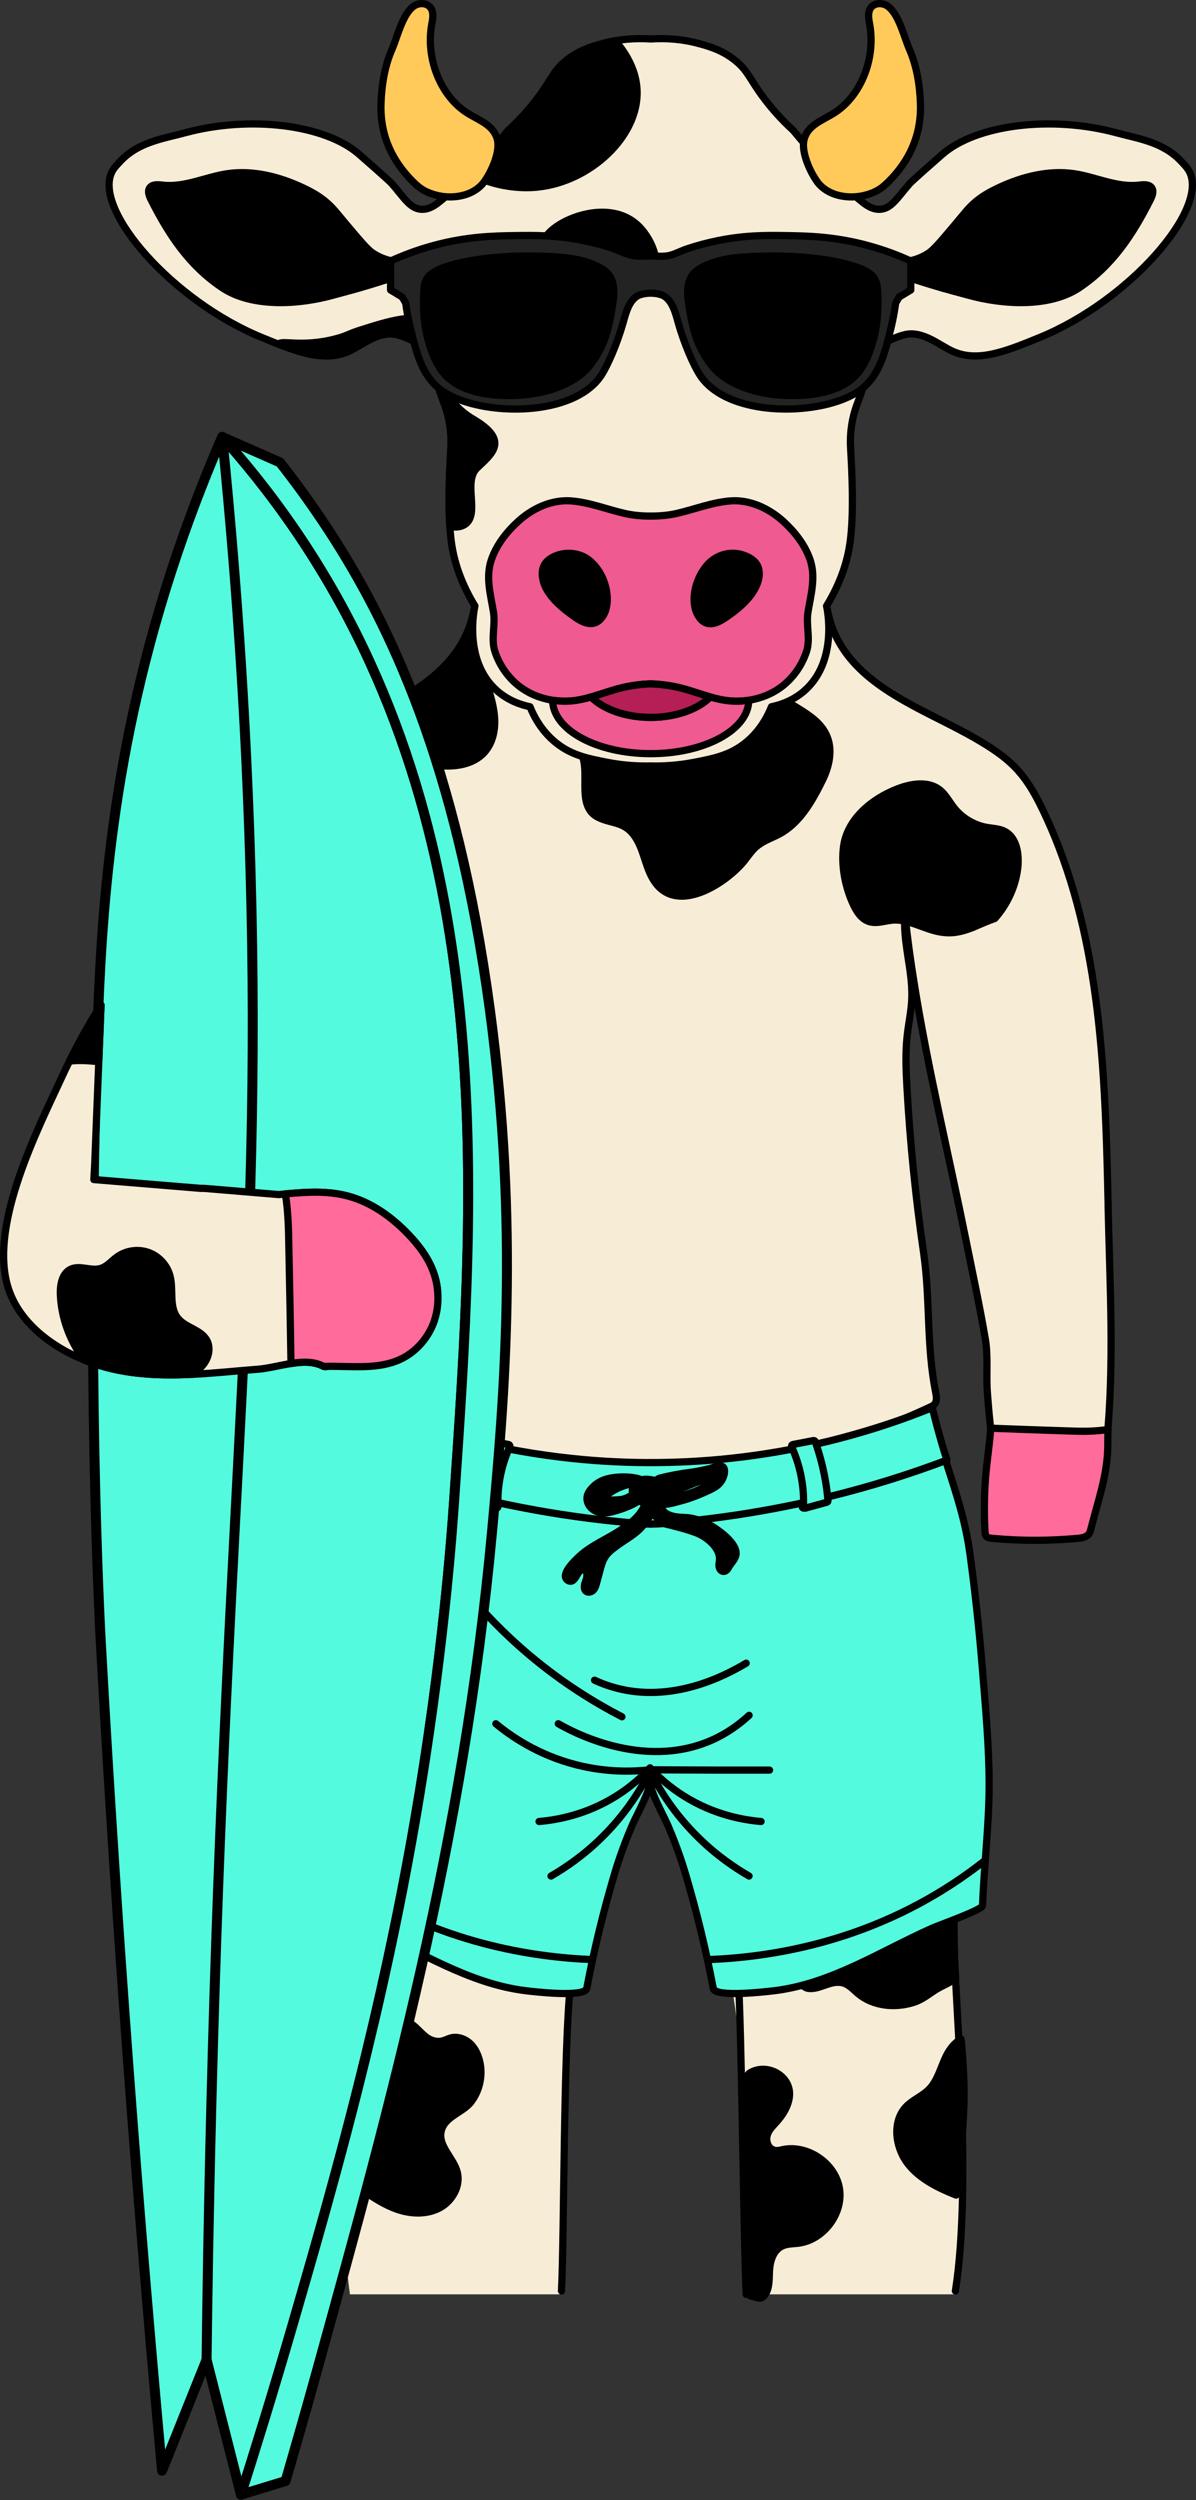 <svg xmlns="http://www.w3.org/2000/svg" width="2307" height="4821" viewBox="0 0 2307 4821" fill="none"><rect x="0" y="0" width="2307" height="4821" fill="#333333" stroke="none"/><mask id="mask0_384_571" style="mask-type:alpha" maskUnits="userSpaceOnUse" x="653" y="3617" width="1212" height="808"><rect x="653.828" y="3617.1" width="1210.52" height="807.015" fill="#D9D9D9"></rect></mask><g mask="url(#mask0_384_571)"><path d="M1066.64 4554.67C1066.22 4556.13 1065.85 4557.64 1065.43 4559.09C1051.58 4610.74 1058.35 4665.42 1036.82 4715.92C1036.46 4716.77 1036.04 4717.86 1035.67 4718.7C1030.17 4716.04 1024.67 4713.2 1019.1 4710.9C1014.87 4709.27 1009.91 4709.57 1005.61 4708.3C1001.86 4707.15 998.961 4704.85 995.211 4703.64C991.945 4702.8 989.948 4702.37 987.045 4700.98C982.388 4698.87 977.429 4698.02 972.59 4695.72C959.465 4689.37 942.106 4688.22 927.529 4685.26L845.334 4668.2C834.447 4665.9 822.349 4661.91 811.039 4661.67C794.406 4661.43 778.197 4653.68 761.503 4653.68C745.596 4653.44 729.145 4648.66 713.541 4645.4C704.831 4643.58 696.303 4642.56 687.533 4641.71C690.133 4601.67 689.952 4561.39 686.021 4520.92C675.859 4416.17 657.654 4312.14 654.206 4206.78C650.94 4104.32 671.384 4003.85 672.715 3901.94C674.287 3784.72 677.855 3667.63 684.569 3550.65C685.053 3542.13 686.143 3532.45 693.038 3527.37C697.332 3524.22 702.955 3523.68 708.278 3523.26C775.172 3517.87 844.063 3512.67 908.114 3532.63C945.13 3544.12 981.904 3564.14 1020.25 3558.52C1036.4 3556.16 1052.37 3549.26 1068.45 3551.74C1102.26 3557.01 1116.18 3598.01 1119.02 3632.06C1128.03 3739.66 1096.88 3844.54 1089.87 3951.23C1082.43 4063.97 1086.18 4178.77 1080.79 4292.24C1076.92 4374.62 1087.75 4475.44 1066.64 4554.61" fill="#F7ECD6"></path><path d="M1449.92 4554.67C1450.34 4556.13 1450.7 4557.64 1451.13 4559.09C1464.98 4610.74 1458.2 4665.42 1479.74 4715.92C1480.1 4716.77 1480.52 4717.86 1480.88 4718.7C1486.39 4716.04 1491.89 4713.2 1497.46 4710.9C1501.69 4709.27 1506.65 4709.57 1510.95 4708.3C1514.7 4707.15 1517.6 4704.85 1521.35 4703.64C1524.62 4702.8 1526.61 4702.37 1529.51 4700.98C1534.17 4698.87 1539.13 4698.02 1543.97 4695.72C1557.09 4689.37 1574.45 4688.22 1589.03 4685.26L1671.23 4668.2C1682.11 4665.9 1694.21 4661.91 1705.52 4661.67C1722.15 4661.43 1738.36 4653.68 1755.06 4653.68C1770.96 4653.44 1787.41 4648.66 1803.02 4645.4C1811.73 4643.58 1820.26 4642.56 1829.03 4641.71C1826.43 4601.67 1826.61 4561.39 1830.54 4520.92C1840.7 4416.17 1858.96 4312.14 1862.35 4206.78C1865.62 4104.32 1845.17 4003.85 1843.84 3901.94C1842.27 3784.72 1838.7 3667.63 1831.99 3550.65C1831.51 3542.13 1830.42 3532.45 1823.52 3527.37C1819.23 3524.22 1813.6 3523.68 1808.28 3523.26C1741.39 3517.87 1672.56 3512.67 1608.44 3532.63C1571.43 3544.12 1534.65 3564.14 1496.31 3558.52C1480.16 3556.16 1464.19 3549.26 1448.1 3551.74C1414.29 3557.01 1400.38 3598.01 1397.54 3632.06C1388.53 3739.66 1419.68 3844.54 1426.69 3951.23C1434.13 4063.97 1430.38 4178.77 1435.76 4292.24C1439.64 4374.62 1428.81 4475.44 1449.92 4554.61" fill="#F7ECD6"></path></g><path d="M911.2 4048.62C894.386 4069.24 859.488 4076.38 853.863 4105.53C848.601 4133.54 877.995 4155.73 885.132 4183.19C892.087 4210.05 875.395 4239.2 851.081 4252.2C826.585 4265.15 796.645 4264.18 770.335 4255.35C744.146 4246.46 720.8 4230.79 698.119 4214.95C686.869 4207.08 675.377 4199.16 664.974 4190.21C662.555 4168.92 660.377 4147.69 658.502 4126.4C657.353 4112.31 656.264 4098.28 655.478 4084.24C655.538 4084 655.478 4083.7 655.478 4083.46C654.752 4070.39 654.208 4057.21 653.905 4044.08V4043.05C653.361 4005.55 655.841 3968.3 659.168 3931.1C661.829 3937.69 664.672 3943.5 668.24 3946.89C687.958 3966 710.398 3957.35 726.305 3937.69C736.043 3925.66 743.783 3911.14 756.605 3902.19C790.778 3878.18 801.969 3904.06 824.348 3922.15C833.299 3929.29 845.455 3932.97 856.645 3930.13C862.209 3928.68 867.17 3925.84 872.795 3924.39C884.71 3921.12 897.653 3925.23 907.33 3932.85C916.705 3940.47 923.116 3951.66 926.745 3963.46C935.696 3991.52 929.769 4025.33 911.14 4048.44" fill="black"></path><path d="M1538.45 4332.71C1529.33 4333.76 1519.54 4333.46 1511.1 4337.57C1496.47 4345.26 1492.03 4363.92 1491.18 4380.29C1490.5 4396.97 1491.18 4414.73 1481.78 4428.24C1478.58 4433.03 1473.77 4437.03 1468.16 4438.21C1464.26 4438.91 1460.18 4437.98 1456.41 4436.75C1453.54 4435.79 1444.96 4433.82 1442.52 4432.7C1441.4 4418.68 1445.7 4405.54 1442.52 4391.75C1442.21 4390.28 1441.9 4388.82 1441.53 4387.29C1423.36 4307.4 1437.9 4207.1 1437.01 4124.51C1436.62 4081.1 1431.88 4044.83 1432.94 4001.29C1433.81 4000.66 1440.24 3992.81 1441.17 3992.24C1479.37 3967.38 1534.38 3997.07 1529.72 4043.08C1527.54 4064.24 1515.41 4083.16 1500.97 4098.79C1495.29 4105 1489.02 4111.06 1486.73 4118.9C1484.19 4127.04 1487.43 4137.51 1495.47 4139.56C1499.42 4140.62 1503.71 4139.32 1507.55 4138.43C1559.79 4126.87 1617.83 4166.23 1626.17 4219.2C1634.62 4272.04 1591.78 4327.54 1538.45 4332.71Z" fill="black"></path><path d="M1862.41 4059.66C1860.54 4117.36 1854.19 4174.58 1847.23 4231.79C1813.6 4218.37 1780.4 4202.34 1757.23 4175C1729.78 4142.76 1722.28 4089.54 1752.27 4059.84C1765.04 4047.38 1782.7 4040.42 1795.16 4027.78C1810.52 4012.06 1816.45 3989.68 1825.4 3969.6C1831.99 3954.17 1842.7 3938.57 1857.09 3931.13C1860.96 3973.77 1863.81 4016.59 1862.41 4059.66Z" fill="black"></path><path d="M1845.23 3809.27C1833.98 3819.19 1819.95 3823.42 1806.58 3831.89C1791.64 3841.39 1780.45 3851.31 1762.61 3856.69C1727.17 3867.34 1686.1 3863.52 1657.01 3839.27C1647.94 3831.71 1639.59 3821.85 1627.86 3818.65C1604.93 3812.3 1583.88 3831.65 1561.75 3829.29C1552.74 3828.32 1544.03 3819.37 1546.93 3810.72C1547.96 3807.58 1550.38 3804.98 1552.68 3802.5C1579.95 3773.95 1608.08 3732.52 1643.28 3713.95C1674.85 3697.32 1717.55 3674.27 1754.33 3674.27C1779.91 3668.77 1806.95 3658.43 1831.2 3668.16C1834.77 3669.62 1838.16 3671.49 1841.3 3673.67C1841.91 3699.43 1842.33 3725.14 1842.69 3750.85C1842.99 3770.38 1843.9 3789.86 1845.29 3809.27" fill="black"></path><path d="M2137.54 2325.33C2136.88 2294.24 2136.15 2263.03 2135.25 2231.76C2132.89 2152.41 2129.32 2072.81 2121.46 1994.06C2109.18 1870.19 2086.56 1748.38 2042.4 1633.58C2033.57 1610.72 2024.02 1588.1 2013.37 1565.78C2003.03 1544.01 1991.72 1522.35 1977.57 1502.94C1972.43 1495.86 1966.86 1489.03 1960.87 1482.62C1938.13 1458.3 1909.64 1440.22 1880.79 1423.52C1859.44 1411.19 1836.28 1399.51 1812.63 1387.54C1719.91 1340.72 1620.53 1290.28 1597.31 1182.32C1596.82 1180.14 1596.4 1177.96 1595.98 1175.79C1589.69 1141.61 1424.27 1189.76 1255.22 1250.3C1086.11 1189.76 920.685 1141.61 914.455 1175.79C914.032 1177.96 913.609 1180.14 913.125 1182.32C889.899 1290.28 790.525 1340.72 697.805 1387.54C674.156 1399.51 650.991 1411.19 629.64 1423.52C600.79 1440.22 572.302 1458.24 549.56 1482.62C543.573 1489.03 538.069 1495.86 532.867 1502.94C518.654 1522.35 507.344 1544.01 497.001 1565.78C486.356 1588.1 476.799 1610.72 467.969 1633.58C423.816 1748.44 401.197 1870.19 388.919 1994.06C381.056 2072.87 377.487 2152.47 375.128 2231.76C374.221 2262.97 373.555 2294.24 372.829 2325.33C369.503 2477.14 360.431 2629.56 375.431 2781.01C375.733 2783.97 376.096 2787.12 377.971 2789.47C380.33 2792.32 384.26 2793.1 387.95 2793.71C454.784 2804.29 523.372 2803.69 590.085 2792.01C598.371 2790.56 604.6 2697.78 605.447 2687.2C608.35 2652.84 603.754 2616.13 609.5 2582.38C620.387 2518.39 634.419 2453.61 647.241 2389.68C680.144 2226.86 719.457 2065.01 746.009 1901.04C753.388 1855.49 759.74 1809.77 764.699 1763.8C768.268 1809.71 754.781 1855.19 751.817 1900.98C751.333 1909.39 751.151 1917.85 751.454 1926.26C752.482 1950.09 757.744 1973.62 760.345 1997.33C763.974 2030.59 762.522 2064.16 760.708 2097.55C754.72 2204.12 743.954 2310.39 728.591 2415.99C715.466 2505.99 723.449 2595.08 705.304 2685.2C703.732 2693.06 702.402 2702.38 707.967 2708.19C710.023 2710.3 712.745 2711.63 715.406 2712.84C883.791 2792.14 1069.05 2835.02 1255.1 2838.34C1441.14 2835.02 1626.4 2792.08 1794.79 2712.84C1797.45 2711.63 1800.17 2710.3 1802.23 2708.19C1807.79 2702.38 1806.52 2693.06 1804.89 2685.2C1786.74 2595.02 1794.67 2505.99 1781.6 2415.99C1766.24 2310.39 1755.47 2204.12 1749.48 2097.55C1747.61 2064.16 1746.16 2030.59 1749.85 1997.33C1752.45 1973.62 1757.71 1950.09 1758.74 1926.26C1759.1 1917.85 1758.86 1909.39 1758.38 1900.98C1755.41 1855.19 1741.92 1809.71 1745.49 1763.8C1750.45 1809.77 1756.8 1855.49 1764.18 1901.04C1790.73 2065.01 1830.11 2226.86 1862.95 2389.68C1875.83 2453.61 1889.81 2518.39 1900.69 2582.38C1906.44 2616.13 1901.84 2652.9 1904.74 2687.2C1905.65 2697.84 1911.82 2790.62 1920.17 2792.01C1986.82 2803.69 2055.41 2804.23 2122.3 2793.71C2125.93 2793.1 2129.92 2792.32 2132.28 2789.47C2134.16 2787.18 2134.58 2783.97 2134.82 2781.01C2149.82 2629.5 2140.75 2477.14 2137.42 2325.33" fill="#F7ECD6"></path><path d="M2137.54 2325.33C2136.88 2294.24 2136.15 2263.03 2135.25 2231.76C2132.89 2152.41 2129.32 2072.81 2121.46 1994.06C2109.18 1870.19 2086.56 1748.38 2042.4 1633.58C2033.57 1610.72 2024.02 1588.1 2013.37 1565.78C2003.03 1544.01 1991.72 1522.35 1977.57 1502.94C1972.43 1495.86 1966.86 1489.03 1960.87 1482.62C1938.13 1458.3 1909.64 1440.22 1880.79 1423.52C1859.44 1411.19 1836.28 1399.51 1812.63 1387.54C1719.91 1340.72 1620.53 1290.28 1597.31 1182.32C1596.82 1180.14 1596.4 1177.96 1595.98 1175.79C1589.69 1141.61 1424.27 1189.76 1255.22 1250.3C1086.11 1189.76 920.685 1141.61 914.455 1175.79C914.032 1177.96 913.609 1180.14 913.125 1182.32C889.899 1290.28 790.525 1340.72 697.805 1387.54C674.156 1399.51 650.991 1411.19 629.64 1423.52C600.79 1440.22 572.302 1458.24 549.56 1482.62C543.573 1489.03 538.069 1495.86 532.867 1502.94C518.654 1522.35 507.344 1544.01 497.001 1565.78C486.356 1588.1 476.799 1610.72 467.969 1633.58C423.816 1748.44 401.197 1870.19 388.919 1994.06C381.056 2072.87 377.487 2152.47 375.128 2231.76C374.221 2262.97 373.555 2294.24 372.829 2325.33C369.503 2477.14 360.431 2629.56 375.431 2781.01C375.733 2783.97 376.096 2787.12 377.971 2789.47C380.33 2792.32 384.26 2793.1 387.95 2793.71C454.784 2804.29 523.372 2803.69 590.085 2792.01C598.371 2790.56 604.6 2697.78 605.447 2687.2C608.35 2652.84 603.754 2616.13 609.5 2582.38C620.387 2518.39 634.419 2453.61 647.241 2389.68C680.144 2226.86 719.457 2065.01 746.009 1901.04C753.388 1855.49 759.74 1809.77 764.699 1763.8C768.268 1809.71 754.781 1855.19 751.817 1900.98C751.333 1909.39 751.151 1917.85 751.454 1926.26C752.482 1950.09 757.744 1973.62 760.345 1997.33C763.974 2030.59 762.522 2064.16 760.708 2097.55C754.72 2204.12 743.954 2310.39 728.591 2415.99C715.466 2505.99 723.449 2595.08 705.304 2685.2C703.732 2693.06 702.402 2702.38 707.967 2708.19C710.023 2710.3 712.745 2711.63 715.406 2712.84C883.791 2792.14 1069.05 2835.02 1255.1 2838.34C1441.14 2835.02 1626.4 2792.08 1794.79 2712.84C1797.45 2711.63 1800.17 2710.3 1802.23 2708.19C1807.79 2702.38 1806.52 2693.06 1804.89 2685.2C1786.74 2595.02 1794.67 2505.99 1781.6 2415.99C1766.24 2310.39 1755.47 2204.12 1749.48 2097.55C1747.61 2064.16 1746.16 2030.59 1749.85 1997.33C1752.45 1973.62 1757.71 1950.09 1758.74 1926.26C1759.1 1917.85 1758.86 1909.39 1758.38 1900.98C1755.41 1855.19 1741.92 1809.71 1745.49 1763.8C1750.45 1809.77 1756.8 1855.49 1764.18 1901.04C1790.73 2065.01 1830.11 2226.86 1862.95 2389.68C1875.83 2453.61 1889.81 2518.39 1900.69 2582.38C1906.44 2616.13 1901.84 2652.9 1904.74 2687.2C1905.65 2697.84 1911.82 2790.62 1920.17 2792.01C1986.82 2803.69 2055.41 2804.23 2122.3 2793.71C2125.93 2793.1 2129.92 2792.32 2132.28 2789.47C2134.16 2787.18 2134.58 2783.97 2134.82 2781.01C2149.82 2629.5 2140.75 2477.14 2137.42 2325.33H2137.54Z" stroke="black" stroke-width="13.911" stroke-linecap="round" stroke-linejoin="round"></path><path d="M651.105 4060.71C647.839 3958.25 668.282 3857.79 669.613 3755.87C671.186 3638.66 674.754 3521.56 681.467 3404.59C681.951 3396.06 683.041 3386.38 689.936 3381.3C694.23 3378.16 699.854 3377.61 705.176 3377.19C772.071 3371.81 840.961 3366.6 905.013 3386.56C942.028 3398.06 978.802 3418.08 1017.15 3412.45C1033.3 3410.09 1049.26 3403.2 1065.35 3405.68C1099.16 3410.94 1113.08 3451.95 1115.92 3486C1124.93 3593.6 1107.27 3720.75 1100.25 3827.44C1086.76 3956.22 1088.47 4304.21 1083.08 4417.68" stroke="black" stroke-width="13.911" stroke-linecap="round" stroke-linejoin="round"></path><path d="M1842.88 4417.68C1875.53 4210.07 1842.08 3857.79 1840.75 3755.87C1839.18 3638.66 1835.61 3521.56 1828.9 3404.59C1828.41 3396.06 1827.32 3386.38 1820.43 3381.3C1816.13 3378.16 1810.51 3377.61 1805.19 3377.19C1738.29 3371.81 1669.46 3366.6 1605.35 3386.56C1568.33 3398.06 1531.56 3418.08 1493.21 3412.45C1477.07 3410.09 1461.1 3403.2 1445.01 3405.68C1411.2 3410.94 1397.29 3451.95 1394.45 3486C1385.43 3593.6 1416.58 3698.48 1423.6 3805.17C1431.04 3917.91 1433.99 4310.65 1439.37 4424.12" stroke="black" stroke-width="13.911" stroke-linecap="round" stroke-linejoin="round"></path><path d="M558.091 2969.05C571.215 2968.38 584.28 2967.48 597.405 2966.27C601.638 2965.9 606.476 2965.12 608.835 2961.55C610.226 2959.43 610.408 2956.83 610.589 2954.29C612.525 2919.63 612.223 2884.86 609.622 2850.26C607.203 2817.9 601.032 2781.49 599.399 2753.97C547.142 2756.03 497.849 2757.72 445.591 2759.41C421.701 2760.32 396.963 2760.14 373.072 2756.21C373.072 2759.23 373.678 2780.34 373.859 2791.71C375.19 2846.39 392.971 2894.96 406.338 2947.76C407.245 2951.21 408.153 2954.83 410.21 2957.74C414.927 2964.27 423.878 2965.66 431.922 2966.39C473.837 2970.2 516.055 2971.1 558.151 2969.11" fill="#FF6B9B"></path><path d="M558.091 2969.05C571.215 2968.38 584.28 2967.48 597.405 2966.27C601.638 2965.9 606.476 2965.12 608.835 2961.55C610.226 2959.43 610.408 2956.83 610.589 2954.29C612.525 2919.63 612.223 2884.86 609.622 2850.26C607.203 2817.9 601.032 2781.49 599.399 2753.97C547.142 2756.03 497.849 2757.72 445.591 2759.41C421.701 2760.32 396.963 2760.14 373.072 2756.21C373.072 2759.23 373.678 2780.34 373.859 2791.71C375.19 2846.39 392.971 2894.96 406.338 2947.76C407.245 2951.21 408.153 2954.83 410.21 2957.74C414.927 2964.27 423.878 2965.66 431.922 2966.39C473.837 2970.2 516.055 2971.1 558.151 2969.11L558.091 2969.05Z" stroke="black" stroke-width="13.911" stroke-linecap="round" stroke-linejoin="round"></path><path d="M1952.59 2969.05C1939.46 2968.38 1926.4 2967.48 1913.27 2966.27C1909.04 2965.9 1904.2 2965.12 1901.84 2961.55C1900.45 2959.43 1900.27 2956.83 1900.09 2954.29C1898.15 2919.63 1898.45 2884.86 1901.05 2850.26C1903.47 2817.9 1909.4 2781.49 1911.03 2753.97C1963.29 2756.03 2012.83 2757.72 2065.08 2759.41C2088.97 2760.32 2113.23 2760.32 2137.12 2756.39C2137.12 2759.41 2136.94 2780.34 2136.82 2791.71C2135.49 2846.39 2117.7 2894.96 2104.34 2947.76C2103.43 2951.21 2102.52 2954.83 2100.41 2957.74C2095.69 2964.27 2086.74 2965.66 2078.69 2966.39C2036.78 2970.2 1994.56 2971.1 1952.47 2969.11" fill="#FF6B9B"></path><path d="M1952.59 2969.05C1939.46 2968.38 1926.4 2967.48 1913.27 2966.27C1909.04 2965.9 1904.2 2965.12 1901.84 2961.55C1900.45 2959.43 1900.27 2956.83 1900.09 2954.29C1898.15 2919.63 1898.45 2884.86 1901.05 2850.26C1903.47 2817.9 1909.4 2781.49 1911.03 2753.97C1963.29 2756.03 2012.83 2757.72 2065.08 2759.41C2088.97 2760.32 2113.23 2760.32 2137.12 2756.39C2137.12 2759.41 2136.94 2780.34 2136.82 2791.71C2135.49 2846.39 2117.7 2894.96 2104.34 2947.76C2103.43 2951.21 2102.52 2954.83 2100.41 2957.74C2095.69 2964.27 2086.74 2965.66 2078.69 2966.39C2036.78 2970.2 1994.56 2971.1 1952.47 2969.11L1952.59 2969.05Z" stroke="black" stroke-width="13.911" stroke-linecap="round" stroke-linejoin="round"></path><path d="M934.413 1450.68C912.579 1475.06 875.865 1479.71 843.144 1475.96C793.124 1470.4 744.013 1447.72 712.138 1408.77C706.755 1402.17 701.916 1395.04 697.803 1387.54C787.62 1342.18 883.789 1293.43 910.644 1192.18C911.128 1190.42 911.551 1188.79 911.974 1187.16C912.942 1183.35 913.788 1179.6 914.453 1175.79C916.389 1220.06 923.587 1264.15 935.804 1306.79C942.699 1330.99 951.409 1354.94 953.707 1380.04C956.187 1404.9 951.288 1431.93 934.413 1450.62" fill="black"></path><path d="M934.413 1450.68C912.579 1475.06 875.865 1479.71 843.144 1475.96C793.124 1470.4 744.013 1447.72 712.138 1408.77C706.755 1402.17 701.916 1395.04 697.803 1387.54C787.62 1342.18 883.789 1293.43 910.644 1192.18C911.128 1190.42 911.551 1188.79 911.974 1187.16C912.942 1183.35 913.788 1179.6 914.453 1175.79C916.389 1220.06 923.587 1264.15 935.804 1306.79C942.699 1330.99 951.409 1354.94 953.707 1380.04C956.187 1404.9 951.288 1431.93 934.413 1450.62V1450.68Z" stroke="black" stroke-width="13.911" stroke-linecap="round" stroke-linejoin="round"></path><path d="M541.339 1552.53C541.581 1569.95 537.953 1587.49 530.936 1603.28C526.34 1613.74 519.927 1623.97 510.19 1629.95C497.791 1637.63 482.61 1637.09 467.973 1633.58C476.803 1610.72 486.36 1588.1 497.005 1565.78C507.347 1544.01 518.657 1522.35 532.81 1502.94C537.286 1519.33 541.097 1535.84 541.279 1552.6" fill="black"></path><path d="M541.339 1552.53C541.581 1569.95 537.953 1587.49 530.936 1603.28C526.34 1613.74 519.927 1623.97 510.19 1629.95C497.791 1637.63 482.61 1637.09 467.973 1633.58C476.803 1610.72 486.36 1588.1 497.005 1565.78C507.347 1544.01 518.657 1522.35 532.81 1502.94C537.286 1519.33 541.097 1535.84 541.279 1552.6L541.339 1552.53Z" stroke="black" stroke-width="13.911" stroke-linecap="round" stroke-linejoin="round"></path><path d="M864.434 1841.46C857.66 1862.57 851.673 1881.08 831.955 1890.51C809.758 1901.28 779.395 1900.25 755.504 1900.86C754.355 1900.86 753.086 1900.92 751.876 1900.92C754.84 1855.13 768.327 1809.65 764.758 1763.74C759.799 1809.71 753.447 1855.43 746.068 1900.98C739.96 1901.04 733.731 1901.04 727.441 1900.74C720.908 1894.51 713.529 1889.61 706.211 1886.04C704.578 1885.19 702.823 1884.4 701.13 1883.68C699.86 1883.13 698.711 1882.65 697.502 1882.29C696.111 1881.74 694.537 1881.14 693.085 1880.72C685.646 1878.3 678.691 1877.03 672.4 1876.06C669.981 1875.82 667.683 1875.57 665.506 1875.33C663.45 1875.21 661.333 1875.21 659.579 1875.03H659.458C636.656 1853.38 629.76 1845.51 595.89 1841.89C528.572 1834.63 528.632 1740.7 584.882 1712.94C595.345 1707.92 606.776 1705.44 616.575 1699.27C636.957 1685.96 644.337 1658.86 663.631 1643.92C681.715 1630.01 709.114 1630.19 727.138 1644.11C741.654 1655.6 750.302 1674.89 767.54 1681.73C792.278 1691.77 824.757 1671.5 845.865 1688.08C852.398 1693.16 856.268 1700.96 859.353 1708.58C876.591 1750.5 878.103 1798.46 864.434 1841.46Z" fill="black"></path><path d="M864.434 1841.46C857.66 1862.57 851.673 1881.08 831.955 1890.51C809.758 1901.28 779.395 1900.25 755.504 1900.86C754.355 1900.86 753.086 1900.92 751.876 1900.92C754.84 1855.13 768.327 1809.65 764.758 1763.74C759.799 1809.71 753.447 1855.43 746.068 1900.98C739.96 1901.04 733.731 1901.04 727.441 1900.74C720.908 1894.51 713.529 1889.61 706.211 1886.04C704.578 1885.19 702.823 1884.4 701.13 1883.68C699.86 1883.13 698.711 1882.65 697.502 1882.29C696.111 1881.74 694.537 1881.14 693.085 1880.72C685.646 1878.3 678.691 1877.03 672.4 1876.06C669.981 1875.82 667.683 1875.57 665.506 1875.33C663.45 1875.21 661.333 1875.21 659.579 1875.03H659.458C636.656 1853.38 629.76 1845.51 595.89 1841.89C528.572 1834.63 528.632 1740.7 584.882 1712.94C595.345 1707.92 606.776 1705.44 616.575 1699.27C636.957 1685.96 644.337 1658.86 663.631 1643.92C681.715 1630.01 709.114 1630.19 727.138 1644.11C741.654 1655.6 750.302 1674.89 767.54 1681.73C792.278 1691.77 824.757 1671.5 845.865 1688.08C852.398 1693.16 856.268 1700.96 859.353 1708.58C876.591 1750.5 878.103 1798.46 864.434 1841.46Z" stroke="black" stroke-width="13.911" stroke-linecap="round" stroke-linejoin="round"></path><path d="M484.54 2238.9C476.254 2245.91 466.274 2250.69 455.932 2254.08L454.48 2253.65C441.234 2250.75 428.23 2247.67 415.105 2244.1C401.678 2240.35 388.373 2236.36 375.127 2231.82C377.486 2152.41 381.054 2072.87 388.917 1994.12C405.187 1991.7 422.424 1995.57 435.972 2005.01C453.633 2017.23 464.581 2038.46 464.279 2059.93C463.916 2087.99 446.073 2116.6 457.323 2142.37C467 2164.26 494.762 2175.33 500.145 2198.55C503.472 2213.31 496.092 2229.04 484.479 2238.96" fill="black"></path><path d="M484.54 2238.9C476.254 2245.91 466.274 2250.69 455.932 2254.08L454.48 2253.65C441.234 2250.75 428.23 2247.67 415.105 2244.1C401.678 2240.35 388.373 2236.36 375.127 2231.82C377.486 2152.41 381.054 2072.87 388.917 1994.12C405.187 1991.7 422.424 1995.57 435.972 2005.01C453.633 2017.23 464.581 2038.46 464.279 2059.93C463.916 2087.99 446.073 2116.6 457.323 2142.37C467 2164.26 494.762 2175.33 500.145 2198.55C503.472 2213.31 496.092 2229.04 484.479 2238.96L484.54 2238.9Z" stroke="black" stroke-width="13.911" stroke-linecap="round" stroke-linejoin="round"></path><path d="M908.097 4053.93C891.283 4074.56 856.384 4081.7 850.759 4110.85C845.497 4138.85 874.891 4161.05 882.028 4188.51C888.984 4215.36 872.291 4244.52 847.977 4257.52C823.481 4270.46 793.542 4269.5 767.232 4260.66C741.042 4251.77 717.696 4236.11 695.015 4220.26C683.765 4212.4 672.274 4204.48 661.871 4195.52C659.451 4174.23 657.273 4153.01 655.398 4131.71C654.249 4117.62 653.161 4103.59 652.374 4089.56C652.435 4089.32 652.374 4089.01 652.374 4088.77C651.649 4075.71 651.104 4062.52 650.802 4049.4V4048.37C650.257 4010.87 652.738 3973.61 656.064 3936.42C658.726 3943.01 661.568 3948.81 665.137 3952.2C684.854 3971.31 707.294 3962.66 723.201 3943.01C732.939 3930.97 740.679 3916.46 753.502 3907.5C787.675 3883.49 798.865 3909.38 821.244 3927.46C830.196 3934.6 842.352 3938.29 853.541 3935.45C859.106 3934 864.066 3931.15 869.691 3929.7C881.606 3926.44 894.549 3930.55 904.227 3938.17C913.602 3945.79 920.013 3956.98 923.641 3968.77C932.593 3996.84 926.665 4030.65 908.036 4053.75L908.097 4053.93Z" stroke="black" stroke-width="13.911" stroke-linecap="round" stroke-linejoin="round"></path><path d="M1859.32 4060.65C1857.45 4118.35 1851.09 4175.56 1844.14 4232.78C1810.51 4219.35 1777.31 4203.33 1754.14 4175.99C1726.68 4143.75 1719.18 4090.53 1749.18 4060.83C1761.94 4048.37 1779.6 4041.41 1792.06 4028.77C1807.43 4013.05 1813.35 3990.67 1822.31 3970.59C1828.9 3955.16 1839.6 3939.56 1854 3932.12C1857.87 3974.76 1860.71 4017.58 1859.32 4060.65Z" stroke="black" stroke-width="13.911" stroke-linecap="round" stroke-linejoin="round"></path><path d="M1843.41 3814.3C1832.16 3824.22 1818.13 3828.45 1804.77 3836.92C1789.83 3846.42 1778.64 3856.34 1760.79 3861.72C1725.35 3872.36 1684.28 3868.55 1655.19 3844.3C1646.12 3836.74 1637.77 3826.88 1626.04 3823.68C1603.11 3817.32 1582.07 3836.68 1559.93 3834.32C1550.92 3833.35 1542.21 3824.4 1545.11 3815.75C1546.14 3812.61 1548.56 3810.01 1550.86 3807.53C1578.14 3778.98 1606.26 3737.55 1641.46 3718.98C1673.03 3702.35 1715.73 3679.3 1752.51 3679.3C1778.09 3673.8 1805.13 3663.46 1829.38 3673.19C1832.95 3674.64 1836.34 3676.52 1839.48 3678.7C1840.09 3704.46 1840.51 3730.17 1840.87 3755.87C1841.18 3775.41 1842.08 3794.89 1843.48 3814.3" fill="black"></path><path d="M1843.41 3814.3C1832.16 3824.22 1818.13 3828.45 1804.77 3836.92C1789.83 3846.42 1778.64 3856.34 1760.79 3861.72C1725.35 3872.36 1684.28 3868.55 1655.19 3844.3C1646.12 3836.74 1637.77 3826.88 1626.04 3823.68C1603.11 3817.32 1582.07 3836.68 1559.93 3834.32C1550.92 3833.35 1542.21 3824.4 1545.11 3815.75C1546.14 3812.61 1548.56 3810.01 1550.86 3807.53C1578.14 3778.98 1606.26 3737.55 1641.46 3718.98C1673.03 3702.35 1715.73 3679.3 1752.51 3679.3C1778.09 3673.8 1805.13 3663.46 1829.38 3673.19C1832.95 3674.64 1836.34 3676.52 1839.48 3678.7C1840.09 3704.46 1840.51 3730.17 1840.87 3755.87C1841.18 3775.41 1842.08 3794.89 1843.48 3814.3H1843.41Z" stroke="black" stroke-width="13.911" stroke-linecap="round" stroke-linejoin="round"></path><path d="M1586.78 1503.91C1582.97 1511.71 1579.04 1519.57 1574.8 1527.37C1556.3 1561.55 1533.07 1594.45 1497.75 1611.14C1484.02 1617.62 1469.44 1623.3 1457.95 1633.4C1449.85 1640.66 1443.62 1649.85 1436.78 1658.62C1404.67 1699.69 1313.21 1761.69 1266.94 1705.74C1243.42 1677.31 1244.08 1636.67 1220.98 1608.12C1201.68 1584.35 1179.43 1588.28 1154.75 1576.55C1099.59 1550.3 1158.32 1459.39 1097.96 1428.97C1085.44 1422.68 1068.86 1421.41 1061.79 1409.25C1057.79 1402.36 1058.22 1393.83 1058.82 1385.84C1063.18 1332.74 1072.31 1280.12 1086.34 1228.77C1089.18 1218.06 1092.39 1207.24 1098.68 1198.17C1147.01 1212.8 1200.9 1230.89 1255.21 1250.36C1316.3 1228.53 1376.84 1208.27 1429.64 1192.96C1436.9 1200.71 1441.68 1209.48 1441.68 1218.43C1456.8 1249.39 1456.86 1286.89 1476.22 1315.38C1506.22 1359.65 1574.44 1370.3 1595.13 1419.65C1606.44 1446.45 1599.66 1477.84 1586.78 1503.97" fill="black"></path><path d="M1586.78 1503.91C1582.97 1511.71 1579.04 1519.57 1574.8 1527.37C1556.3 1561.55 1533.07 1594.45 1497.75 1611.14C1484.02 1617.62 1469.44 1623.3 1457.95 1633.4C1449.85 1640.66 1443.62 1649.85 1436.78 1658.62C1404.67 1699.69 1313.21 1761.69 1266.94 1705.74C1243.42 1677.31 1244.08 1636.67 1220.98 1608.12C1201.68 1584.35 1179.43 1588.28 1154.75 1576.55C1099.59 1550.3 1158.32 1459.39 1097.96 1428.97C1085.44 1422.68 1068.86 1421.41 1061.79 1409.25C1057.79 1402.36 1058.22 1393.83 1058.82 1385.84C1063.18 1332.74 1072.31 1280.12 1086.34 1228.77C1089.18 1218.06 1092.39 1207.24 1098.68 1198.17C1147.01 1212.8 1200.9 1230.89 1255.21 1250.36C1316.3 1228.53 1376.84 1208.27 1429.64 1192.96C1436.9 1200.71 1441.68 1209.48 1441.68 1218.43C1456.8 1249.39 1456.86 1286.89 1476.22 1315.38C1506.22 1359.65 1574.44 1370.3 1595.13 1419.65C1606.44 1446.45 1599.66 1477.84 1586.78 1503.97V1503.91Z" stroke="black" stroke-width="13.911" stroke-linecap="round" stroke-linejoin="round"></path><path d="M1963.89 1666.24C1961.17 1704.83 1944.72 1741.91 1919.02 1771.06C1907.77 1774.93 1896.39 1779.95 1885.08 1784.73C1881.39 1786.42 1877.59 1788.12 1873.71 1789.57C1848.43 1799.06 1829.56 1801.54 1803.8 1795.07C1785.59 1790.47 1766.23 1781.16 1747.06 1776.62C1746.52 1772.33 1746.03 1768.1 1745.55 1763.8C1745.19 1767.91 1745.07 1772.03 1745.01 1776.14C1738.78 1774.75 1732.61 1773.96 1726.44 1774.02C1709.62 1774.2 1692.57 1782.25 1676.54 1777.11C1661.9 1772.57 1652.65 1758.42 1646.12 1744.57C1630.27 1710.88 1621.98 1668.72 1627.25 1631.53C1634.62 1579.09 1681.68 1540.14 1731.4 1520.96C1757.89 1510.86 1790.13 1505.6 1812.5 1522.9C1824.24 1532.09 1831.19 1546.12 1840.51 1557.92C1855.99 1577.33 1878.49 1590.82 1902.87 1595.36C1914.78 1597.47 1927.67 1597.47 1938.55 1603.4C1959.6 1614.47 1965.22 1642.41 1963.77 1666.24" fill="black"></path><path d="M1963.89 1666.24C1961.17 1704.83 1944.72 1741.91 1919.02 1771.06C1907.77 1774.93 1896.39 1779.95 1885.08 1784.73C1881.39 1786.42 1877.59 1788.12 1873.71 1789.57C1848.43 1799.06 1829.56 1801.54 1803.8 1795.07C1785.59 1790.47 1766.23 1781.16 1747.06 1776.62C1746.52 1772.33 1746.03 1768.1 1745.55 1763.8C1745.19 1767.91 1745.07 1772.03 1745.01 1776.14C1738.78 1774.75 1732.61 1773.96 1726.44 1774.02C1709.62 1774.2 1692.57 1782.25 1676.54 1777.11C1661.9 1772.57 1652.65 1758.42 1646.12 1744.57C1630.27 1710.88 1621.98 1668.72 1627.25 1631.53C1634.62 1579.09 1681.68 1540.14 1731.4 1520.96C1757.89 1510.86 1790.13 1505.6 1812.5 1522.9C1824.24 1532.09 1831.19 1546.12 1840.51 1557.92C1855.99 1577.33 1878.49 1590.82 1902.87 1595.36C1914.78 1597.47 1927.67 1597.47 1938.55 1603.4C1959.6 1614.47 1965.22 1642.41 1963.77 1666.24H1963.89Z" stroke="black" stroke-width="13.911" stroke-linecap="round" stroke-linejoin="round"></path><path d="M1894.95 3217.69C1888.96 3143.97 1880.98 3070.42 1871.06 2997.05C1862.17 2931.37 1843.78 2878.02 1823.82 2815.42C1788.8 2828.67 1752.33 2841.25 1714.28 2853.16C1673.4 2865.92 1633.18 2876.93 1593.74 2886.61C1593.98 2888.91 1594.23 2891.15 1594.41 2893.44C1594.53 2895.02 1593.5 2896.41 1591.99 2896.83C1578.44 2900.52 1564.83 2904.27 1551.28 2908.02C1549.17 2908.57 1547.17 2906.99 1547.23 2904.82C1547.35 2902.4 1547.35 2899.98 1547.35 2897.44C1536.28 2899.86 1525.09 2902.21 1513.9 2904.39C1497.76 2907.66 1481.67 2910.68 1465.46 2913.46C1449.67 2916.25 1433.89 2918.85 1418.04 2921.21C1402.68 2923.57 1387.13 2925.68 1371.71 2927.68C1356.71 2929.55 1341.59 2931.31 1326.47 2932.94C1311.77 2934.45 1297.13 2935.84 1282.44 2937.05C1274.75 2937.66 1267.13 2938.57 1259.39 2938.81C1257.52 2938.87 1255.7 2938.87 1253.83 2938.87C1251.95 2938.87 1250.08 2938.87 1248.26 2938.81C1240.52 2938.63 1232.9 2937.72 1225.22 2937.05C1210.52 2935.84 1195.88 2934.45 1181.19 2932.94C1166.07 2931.37 1151.01 2929.55 1136.01 2927.68C1120.58 2925.68 1105.04 2923.57 1089.68 2921.21C1073.83 2918.85 1058.04 2916.25 1042.26 2913.46C1026.05 2910.62 1009.96 2907.6 993.811 2904.39C982.622 2902.21 971.492 2899.86 960.364 2897.44C960.364 2899.98 960.364 2902.4 960.485 2904.82C960.545 2906.99 958.548 2908.63 956.431 2908.02C942.823 2904.33 929.275 2900.58 915.726 2896.83C914.214 2896.41 913.187 2895.02 913.308 2893.44C913.489 2891.15 913.73 2888.91 913.972 2886.61C874.537 2876.93 834.256 2865.92 793.43 2853.16C755.386 2841.25 718.915 2828.61 683.896 2815.42C663.936 2878.02 645.549 2931.37 636.658 2997.05C626.739 3070.36 618.816 3143.97 612.768 3217.69C606.719 3291.48 599.763 3365.64 599.702 3439.73C599.581 3517.69 609.501 3596.62 612.404 3674.64C612.707 3682.39 696.718 3712.32 708.996 3717.77C808.369 3761.92 903.387 3825 1013.65 3838.61C1028.53 3840.43 1128.32 3852.22 1131.77 3834.26C1145.8 3760.41 1163.46 3687.28 1184.82 3615.19C1194.67 3581.8 1206.23 3550.41 1219.77 3518.9C1228.3 3499.06 1253.83 3454.91 1253.83 3434.04C1253.83 3454.91 1279.35 3499.06 1287.88 3518.9C1301.43 3550.41 1312.98 3581.8 1322.84 3615.19C1344.19 3687.28 1361.85 3760.41 1375.88 3834.26C1379.33 3852.22 1479.13 3840.43 1494.01 3838.61C1604.27 3825 1699.28 3761.92 1798.66 3717.77C1810.94 3712.32 1895.01 3682.39 1895.25 3674.64C1898.15 3596.62 1908.07 3517.69 1907.95 3439.73C1907.83 3365.64 1900.88 3291.48 1894.89 3217.69" fill="#53FADE"></path><path d="M1894.95 3217.69C1888.96 3143.97 1880.98 3070.42 1871.06 2997.05C1862.17 2931.37 1843.78 2878.02 1823.82 2815.42C1788.8 2828.67 1752.33 2841.25 1714.28 2853.16C1673.4 2865.92 1633.18 2876.93 1593.74 2886.61C1593.98 2888.91 1594.23 2891.15 1594.41 2893.44C1594.53 2895.02 1593.5 2896.41 1591.99 2896.83C1578.44 2900.52 1564.83 2904.27 1551.28 2908.02C1549.17 2908.57 1547.17 2906.99 1547.23 2904.82C1547.35 2902.4 1547.35 2899.98 1547.35 2897.44C1536.28 2899.86 1525.09 2902.21 1513.9 2904.39C1497.76 2907.66 1481.67 2910.68 1465.46 2913.46C1449.67 2916.25 1433.89 2918.85 1418.04 2921.21C1402.68 2923.57 1387.13 2925.68 1371.71 2927.68C1356.71 2929.55 1341.59 2931.31 1326.47 2932.94C1311.77 2934.45 1297.13 2935.84 1282.44 2937.05C1274.75 2937.66 1267.13 2938.57 1259.39 2938.81C1257.52 2938.87 1255.7 2938.87 1253.83 2938.87C1251.95 2938.87 1250.08 2938.87 1248.26 2938.81C1240.52 2938.63 1232.9 2937.72 1225.22 2937.05C1210.52 2935.84 1195.88 2934.45 1181.19 2932.94C1166.07 2931.37 1151.01 2929.55 1136.01 2927.68C1120.58 2925.68 1105.04 2923.57 1089.68 2921.21C1073.83 2918.85 1058.04 2916.25 1042.26 2913.46C1026.05 2910.62 1009.96 2907.6 993.811 2904.39C982.622 2902.21 971.492 2899.86 960.364 2897.44C960.364 2899.98 960.364 2902.4 960.485 2904.82C960.545 2906.99 958.548 2908.63 956.431 2908.02C942.823 2904.33 929.275 2900.58 915.726 2896.83C914.214 2896.41 913.187 2895.02 913.308 2893.44C913.489 2891.15 913.73 2888.91 913.972 2886.61C874.537 2876.93 834.256 2865.92 793.43 2853.16C755.386 2841.25 718.915 2828.61 683.896 2815.42C663.936 2878.02 645.549 2931.37 636.658 2997.05C626.739 3070.36 618.816 3143.97 612.768 3217.69C606.719 3291.48 599.763 3365.64 599.702 3439.73C599.581 3517.69 609.501 3596.62 612.404 3674.64C612.707 3682.39 696.718 3712.32 708.996 3717.77C808.369 3761.92 903.387 3825 1013.65 3838.61C1028.53 3840.43 1128.32 3852.22 1131.77 3834.26C1145.8 3760.41 1163.46 3687.28 1184.82 3615.19C1194.67 3581.8 1206.23 3550.41 1219.77 3518.9C1228.3 3499.06 1253.83 3454.91 1253.83 3434.04C1253.83 3454.91 1279.35 3499.06 1287.88 3518.9C1301.43 3550.41 1312.98 3581.8 1322.84 3615.19C1344.19 3687.28 1361.85 3760.41 1375.88 3834.26C1379.33 3852.22 1479.13 3840.43 1494.01 3838.61C1604.27 3825 1699.28 3761.92 1798.66 3717.77C1810.94 3712.32 1895.01 3682.39 1895.25 3674.64C1898.15 3596.62 1908.07 3517.69 1907.95 3439.73C1907.83 3365.64 1900.88 3291.48 1894.89 3217.69H1894.95Z" stroke="black" stroke-width="13.911" stroke-linecap="round" stroke-linejoin="round"></path><path d="M1823.57 2806.11C1811.59 2767.7 1803.43 2735.58 1798.35 2714.29C1760.61 2729.66 1717.66 2745.26 1669.88 2759.47C1639.82 2768.49 1607.95 2777.07 1574.08 2784.69C1560.23 2787.84 1546.07 2790.8 1531.62 2793.65C1530.71 2793.77 1529.86 2794.01 1529.02 2794.13C1497.26 2800.24 1465.27 2805.32 1433.15 2809.31C1403.94 2812.94 1374.6 2815.66 1345.27 2817.48C1319.02 2819.11 1292.71 2820.02 1266.46 2820.26C1239.91 2820.5 1213.42 2819.96 1186.93 2818.69C1158.38 2817.36 1129.83 2815.18 1101.4 2812.09C1070.01 2808.77 1038.74 2804.35 1007.65 2798.97C998.943 2797.46 990.235 2795.88 981.586 2794.19C980.678 2794.07 979.831 2793.83 978.984 2793.71C964.528 2790.86 950.375 2787.9 936.525 2784.76C902.654 2777.07 870.78 2768.55 840.72 2759.53C792.939 2745.26 749.996 2729.72 712.254 2714.35C707.174 2735.64 699.008 2767.76 687.032 2806.17C686.064 2809.31 685.097 2812.46 684.129 2815.48C719.149 2828.73 755.621 2841.31 793.664 2853.22C834.551 2865.98 874.772 2876.99 914.207 2886.67C929.811 2890.48 945.296 2894.05 960.598 2897.44C992.836 2904.45 1025.19 2910.68 1057.67 2916.12C1088.58 2921.27 1119.61 2925.74 1150.7 2929.49C1180.09 2933 1209.61 2935.9 1239.18 2938.14C1268.82 2940.38 1299 2936.08 1328.52 2933C1359.12 2929.79 1389.6 2925.92 1420.03 2921.39C1452.08 2916.55 1484.02 2910.98 1515.77 2904.63C1527.26 2902.33 1538.76 2899.92 1550.19 2897.44C1565.49 2894.05 1580.97 2890.48 1596.58 2886.67C1636.01 2876.99 1676.23 2865.98 1717.12 2853.22C1755.16 2841.31 1791.64 2828.67 1826.66 2815.48C1825.69 2812.46 1824.72 2809.31 1823.75 2806.17" fill="#53FADE"></path><path d="M1823.57 2806.11C1811.59 2767.7 1803.43 2735.58 1798.35 2714.29C1760.61 2729.66 1717.66 2745.26 1669.88 2759.47C1639.82 2768.49 1607.95 2777.07 1574.08 2784.69C1560.23 2787.84 1546.07 2790.8 1531.62 2793.65C1530.71 2793.77 1529.86 2794.01 1529.02 2794.13C1497.26 2800.24 1465.27 2805.32 1433.15 2809.31C1403.94 2812.94 1374.6 2815.66 1345.27 2817.48C1319.02 2819.11 1292.71 2820.02 1266.46 2820.26C1239.91 2820.5 1213.42 2819.96 1186.93 2818.69C1158.38 2817.36 1129.83 2815.18 1101.4 2812.09C1070.01 2808.77 1038.74 2804.35 1007.65 2798.97C998.943 2797.46 990.235 2795.88 981.586 2794.19C980.678 2794.07 979.831 2793.83 978.984 2793.71C964.528 2790.86 950.375 2787.9 936.525 2784.76C902.654 2777.07 870.78 2768.55 840.72 2759.53C792.939 2745.26 749.996 2729.72 712.254 2714.35C707.174 2735.64 699.008 2767.76 687.032 2806.17C686.064 2809.31 685.097 2812.46 684.129 2815.48C719.149 2828.73 755.621 2841.31 793.664 2853.22C834.551 2865.98 874.772 2876.99 914.207 2886.67C929.811 2890.48 945.296 2894.05 960.598 2897.44C992.836 2904.45 1025.19 2910.68 1057.67 2916.12C1088.58 2921.27 1119.61 2925.74 1150.7 2929.49C1180.09 2933 1209.61 2935.9 1239.18 2938.14C1268.82 2940.38 1299 2936.08 1328.52 2933C1359.12 2929.79 1389.6 2925.92 1420.03 2921.39C1452.08 2916.55 1484.02 2910.98 1515.77 2904.63C1527.26 2902.33 1538.76 2899.92 1550.19 2897.44C1565.49 2894.05 1580.97 2890.48 1596.58 2886.67C1636.01 2876.99 1676.23 2865.98 1717.12 2853.22C1755.16 2841.31 1791.64 2828.67 1826.66 2815.48C1825.69 2812.46 1824.72 2809.31 1823.75 2806.17L1823.57 2806.11Z" stroke="black" stroke-width="13.911" stroke-linecap="round" stroke-linejoin="round"></path><path d="M983.339 2789.9C982.734 2791.29 982.13 2792.74 981.405 2794.19C979.651 2798.25 977.896 2802.66 976.142 2807.32C970.033 2824.01 964.591 2844.03 961.929 2867.2C960.659 2877.96 960.296 2888.06 960.357 2897.38C960.357 2899.92 960.357 2902.34 960.478 2904.76C960.538 2906.99 958.541 2908.57 956.424 2908.02C942.816 2904.33 929.268 2900.58 915.719 2896.83C914.207 2896.41 913.18 2895.02 913.301 2893.45C913.482 2891.15 913.723 2888.91 913.965 2886.61C914.449 2881.77 915.054 2876.93 915.719 2871.97C919.711 2842.76 926.122 2816.15 933.743 2792.38C934.469 2789.84 935.377 2787.3 936.285 2784.7C936.768 2783.06 937.313 2781.43 937.857 2779.86C938.401 2778.35 939.913 2777.5 941.485 2777.8C954.671 2780.34 967.796 2782.88 980.981 2785.42C982.977 2785.79 984.127 2787.96 983.28 2789.84" fill="#53FADE"></path><path d="M983.339 2789.9C982.734 2791.29 982.13 2792.74 981.405 2794.19C979.651 2798.25 977.896 2802.66 976.142 2807.32C970.033 2824.01 964.591 2844.03 961.929 2867.2C960.659 2877.96 960.296 2888.06 960.357 2897.38C960.357 2899.92 960.357 2902.34 960.478 2904.76C960.538 2906.99 958.541 2908.57 956.424 2908.02C942.816 2904.33 929.268 2900.58 915.719 2896.83C914.207 2896.41 913.18 2895.02 913.301 2893.45C913.482 2891.15 913.723 2888.91 913.965 2886.61C914.449 2881.77 915.054 2876.93 915.719 2871.97C919.711 2842.76 926.122 2816.15 933.743 2792.38C934.469 2789.84 935.377 2787.3 936.285 2784.7C936.768 2783.06 937.313 2781.43 937.857 2779.86C938.401 2778.35 939.913 2777.5 941.485 2777.8C954.671 2780.34 967.796 2782.88 980.981 2785.42C982.977 2785.79 984.127 2787.96 983.28 2789.84L983.339 2789.9Z" stroke="black" stroke-width="13.911" stroke-linecap="round" stroke-linejoin="round"></path><path d="M1527.03 2789.9C1527.63 2791.29 1528.3 2792.74 1528.97 2794.19C1530.72 2798.25 1532.47 2802.66 1534.23 2807.32C1540.34 2824.01 1545.78 2844.03 1548.44 2867.2C1549.71 2877.96 1550.07 2888.06 1550.01 2897.38C1550.01 2899.92 1550.01 2902.34 1549.89 2904.76C1549.83 2906.99 1551.83 2908.57 1553.94 2908.02C1567.55 2904.33 1581.1 2900.58 1594.71 2896.83C1596.22 2896.41 1597.25 2895.02 1597.13 2893.45C1596.95 2891.15 1596.71 2888.91 1596.46 2886.61C1595.98 2881.77 1595.38 2876.93 1594.77 2871.97C1590.78 2842.76 1584.37 2816.15 1576.69 2792.38C1575.96 2789.84 1575.05 2787.3 1574.15 2784.7C1573.66 2783.06 1573.12 2781.43 1572.57 2779.86C1572.03 2778.35 1570.52 2777.5 1568.94 2777.8C1555.76 2780.34 1542.63 2782.88 1529.45 2785.42C1527.45 2785.79 1526.3 2787.96 1527.15 2789.84" fill="#53FADE"></path><path d="M1527.03 2789.9C1527.63 2791.29 1528.3 2792.74 1528.97 2794.19C1530.72 2798.25 1532.47 2802.66 1534.23 2807.32C1540.34 2824.01 1545.78 2844.03 1548.44 2867.2C1549.71 2877.96 1550.07 2888.06 1550.01 2897.38C1550.01 2899.92 1550.01 2902.34 1549.89 2904.76C1549.83 2906.99 1551.83 2908.57 1553.94 2908.02C1567.55 2904.33 1581.1 2900.58 1594.71 2896.83C1596.22 2896.41 1597.25 2895.02 1597.13 2893.45C1596.95 2891.15 1596.71 2888.91 1596.46 2886.61C1595.98 2881.77 1595.38 2876.93 1594.77 2871.97C1590.78 2842.76 1584.37 2816.15 1576.69 2792.38C1575.96 2789.84 1575.05 2787.3 1574.15 2784.7C1573.66 2783.06 1573.12 2781.43 1572.57 2779.86C1572.03 2778.35 1570.52 2777.5 1568.94 2777.8C1555.76 2780.34 1542.63 2782.88 1529.45 2785.42C1527.45 2785.79 1526.3 2787.96 1527.15 2789.84L1527.03 2789.9Z" stroke="black" stroke-width="13.911" stroke-linecap="round" stroke-linejoin="round"></path><path d="M956.494 3323.84C984.316 3346.89 1037.18 3384.45 1113.39 3403.5C1171.45 3418.01 1221.35 3416.32 1253.89 3412.63" stroke="black" stroke-width="13.911" stroke-linecap="round" stroke-linejoin="round"></path><path d="M1039.78 3512.37C1073.11 3509.53 1130.33 3499.91 1188.81 3463.14C1216.88 3445.48 1238.29 3425.94 1253.95 3409" stroke="black" stroke-width="13.911" stroke-linecap="round" stroke-linejoin="round"></path><path d="M1062.88 3617.55C1090.88 3601.4 1125.6 3577.75 1160.38 3543.58C1207.67 3497.19 1236.59 3449.59 1253.88 3415.17" stroke="black" stroke-width="13.911" stroke-linecap="round" stroke-linejoin="round"></path><path d="M1484.38 3413.24C1450.81 3413.3 1417.19 3413.3 1383.44 3413.24C1340.07 3413.12 1296.89 3412.93 1253.94 3412.63" stroke="black" stroke-width="13.911" stroke-linecap="round" stroke-linejoin="round"></path><path d="M1468 3512.37C1434.67 3509.53 1377.45 3499.91 1318.97 3463.14C1290.9 3445.48 1269.49 3425.94 1253.83 3409" stroke="black" stroke-width="13.911" stroke-linecap="round" stroke-linejoin="round"></path><path d="M1444.89 3617.55C1416.89 3601.4 1382.17 3577.75 1347.39 3543.58C1300.09 3497.19 1271.18 3449.59 1253.88 3415.17" stroke="black" stroke-width="13.911" stroke-linecap="round" stroke-linejoin="round"></path><path d="M1146.83 3239.89C1159.11 3245.64 1172.29 3250.54 1186.32 3254.41C1295.74 3284.59 1397.11 3232.39 1439.32 3207.05" stroke="black" stroke-width="13.911" stroke-linecap="round" stroke-linejoin="round"></path><path d="M899.271 3068.36C930.481 3106.16 970.582 3148.8 1020.9 3191.2C1085.32 3245.52 1147.92 3283.68 1199.69 3310.42" stroke="black" stroke-width="13.911" stroke-linecap="round" stroke-linejoin="round"></path><path d="M1076.91 3323.84C1100.08 3337.15 1239.37 3414.63 1372.92 3355.48C1402.01 3342.59 1425.78 3325.42 1444.95 3307.63" stroke="black" stroke-width="13.911" stroke-linecap="round" stroke-linejoin="round"></path><path d="M607.021 3584.71C627.102 3600.86 648.694 3616.64 672.101 3632.01C847.018 3746.98 1026.9 3774.14 1143.08 3778.68" stroke="black" stroke-width="13.911" stroke-linecap="round" stroke-linejoin="round"></path><path d="M1364.7 3778.74C1480.76 3774.5 1662.03 3747.83 1838.28 3632C1860.6 3617.37 1881.34 3602.25 1900.58 3587.01" stroke="black" stroke-width="13.911" stroke-linecap="round" stroke-linejoin="round"></path><path d="M1096.45 3048.1C1097.6 3048.71 1098.81 3049.07 1100.14 3049.13C1112.17 3049.25 1113.87 3024.63 1125.66 3026.99C1133.4 3028.5 1133.16 3039.75 1130.26 3047.13C1127.35 3054.45 1124.57 3064.55 1131.16 3068.85C1135.4 3071.63 1141.45 3069.63 1144.83 3065.88C1148.22 3062.13 1149.67 3056.99 1150.94 3052.09C1153.12 3044.05 1155.24 3035.94 1157.41 3027.9C1159.89 3018.65 1162.43 3009.21 1167.82 3001.29C1173.2 2993.3 1181 2987.44 1188.68 2981.69C1206.28 2968.51 1226.85 2958.46 1240.7 2941.23C1255.21 2923.2 1269 2903.24 1272.51 2879.84C1272.94 2876.99 1273.18 2873.97 1272.03 2871.31C1270.88 2868.65 1267.92 2866.59 1265.13 2867.44C1263.86 2867.8 1262.78 2868.77 1261.87 2869.74C1251.28 2880.38 1247.66 2895.99 1240.28 2909.05C1230.12 2927.07 1212.94 2940.02 1195.58 2951.33C1169.45 2968.38 1139.27 2980.36 1116.59 3001.89C1108.91 3009.21 1077.82 3037.88 1096.39 3048.16" fill="black"></path><path d="M1096.45 3048.1C1097.6 3048.71 1098.81 3049.07 1100.14 3049.13C1112.17 3049.25 1113.87 3024.63 1125.66 3026.99C1133.4 3028.5 1133.16 3039.75 1130.26 3047.13C1127.35 3054.45 1124.57 3064.55 1131.16 3068.85C1135.4 3071.63 1141.45 3069.63 1144.83 3065.88C1148.22 3062.13 1149.67 3056.99 1150.94 3052.09C1153.12 3044.05 1155.24 3035.94 1157.41 3027.9C1159.89 3018.65 1162.43 3009.21 1167.82 3001.29C1173.2 2993.3 1181 2987.44 1188.68 2981.69C1206.28 2968.51 1226.85 2958.46 1240.7 2941.23C1255.21 2923.2 1269 2903.24 1272.51 2879.84C1272.94 2876.99 1273.18 2873.97 1272.03 2871.31C1270.88 2868.65 1267.92 2866.59 1265.13 2867.44C1263.86 2867.8 1262.78 2868.77 1261.87 2869.74C1251.28 2880.38 1247.66 2895.99 1240.28 2909.05C1230.12 2927.07 1212.94 2940.02 1195.58 2951.33C1169.45 2968.38 1139.27 2980.36 1116.59 3001.89C1108.91 3009.21 1077.82 3037.88 1096.39 3048.16L1096.45 3048.1Z" stroke="black" stroke-width="13.911" stroke-linecap="round" stroke-linejoin="round"></path><path d="M1298.34 2942.38C1312.91 2945.94 1327.97 2950.18 1341.94 2955.32C1360.88 2962.21 1385.92 2981.45 1387.85 3003.46C1388.27 3008.61 1386.64 3013.75 1386.82 3018.89C1387 3024.03 1390.09 3029.89 1395.23 3030.2C1399.65 3030.5 1403.21 3026.69 1405.27 3022.76C1409.68 3014.17 1418.7 3007.09 1419.79 2996.99C1421.96 2976.31 1388.21 2951.81 1372.91 2942.68C1361.3 2935.78 1348.6 2930.7 1335.35 2927.86C1320.65 2924.72 1307.17 2927.38 1292.71 2921.99C1287.93 2920.24 1283.15 2917.88 1279.89 2914.01C1277.77 2911.53 1276.38 2908.51 1274.99 2905.54C1271.6 2898.16 1268.22 2890.84 1264.83 2883.47C1263.44 2880.5 1261.99 2877.42 1259.63 2875.12C1257.21 2872.88 1253.64 2871.55 1250.55 2872.76C1248.5 2880.08 1250.61 2887.82 1252.73 2895.08C1255.39 2904.33 1258.17 2913.71 1263.19 2921.87C1268.22 2930.1 1275.9 2937.11 1285.33 2939.17C1289.63 2940.14 1294.04 2941.11 1298.46 2942.19" fill="black"></path><path d="M1298.34 2942.38C1312.91 2945.94 1327.97 2950.18 1341.94 2955.32C1360.88 2962.21 1385.92 2981.45 1387.85 3003.46C1388.27 3008.61 1386.64 3013.75 1386.82 3018.89C1387 3024.03 1390.09 3029.89 1395.23 3030.2C1399.65 3030.5 1403.21 3026.69 1405.27 3022.76C1409.68 3014.17 1418.7 3007.09 1419.79 2996.99C1421.96 2976.31 1388.21 2951.81 1372.91 2942.68C1361.3 2935.78 1348.6 2930.7 1335.35 2927.86C1320.65 2924.72 1307.17 2927.38 1292.71 2921.99C1287.93 2920.24 1283.15 2917.88 1279.89 2914.01C1277.77 2911.53 1276.38 2908.51 1274.99 2905.54C1271.6 2898.16 1268.22 2890.84 1264.83 2883.47C1263.44 2880.5 1261.99 2877.42 1259.63 2875.12C1257.21 2872.88 1253.64 2871.55 1250.55 2872.76C1248.5 2880.08 1250.61 2887.82 1252.73 2895.08C1255.39 2904.33 1258.17 2913.71 1263.19 2921.87C1268.22 2930.1 1275.9 2937.11 1285.33 2939.17C1289.63 2940.14 1294.04 2941.11 1298.46 2942.19L1298.34 2942.38Z" stroke="black" stroke-width="13.911" stroke-linecap="round" stroke-linejoin="round"></path><path d="M1228.12 2890.42C1239.37 2900.04 1259.33 2904.63 1271.49 2898.7C1286.31 2891.45 1293.32 2873.48 1278.81 2861.87C1274.27 2858.24 1268.64 2856.37 1263.08 2854.85C1250.68 2851.47 1235.56 2850.44 1226.67 2859.69C1215.48 2871.31 1218.93 2882.56 1228.12 2890.42Z" fill="black"></path><path d="M1228.12 2890.42C1239.37 2900.04 1259.33 2904.63 1271.49 2898.7C1286.31 2891.45 1293.32 2873.48 1278.81 2861.87C1274.27 2858.24 1268.64 2856.37 1263.08 2854.85C1250.68 2851.47 1235.56 2850.44 1226.67 2859.69C1215.48 2871.31 1218.93 2882.56 1228.12 2890.42Z" stroke="black" stroke-width="13.911" stroke-linecap="round" stroke-linejoin="round"></path><path d="M1367.6 2832.24C1374.73 2830.54 1391.55 2821.89 1396.2 2830.36C1397.78 2833.26 1397.84 2836.83 1397.42 2840.1C1396.27 2848.81 1391.97 2857.03 1385.44 2862.96C1380.54 2867.44 1374.55 2870.46 1368.63 2873.3C1350.66 2881.89 1332.03 2889.27 1312.74 2894.35C1293.63 2899.37 1277.48 2905 1258.49 2896.53C1265.74 2889.7 1276.75 2889.27 1286.73 2888.49C1303.18 2887.16 1319.45 2883.59 1334.94 2877.96C1342.5 2875.24 1349.94 2871.97 1357.07 2868.28C1360.4 2866.59 1363.42 2864.96 1366.21 2862.54C1367.23 2861.63 1373.16 2853.65 1374.19 2853.95C1355.86 2851.47 1338.75 2860.6 1322.23 2867.07C1303.91 2874.27 1285.58 2874.94 1266.11 2875.42C1264.84 2875.42 1263.38 2875.42 1262.42 2874.51C1261.51 2873.61 1261.39 2872.22 1261.39 2870.95C1261.39 2859.64 1263.39 2852.5 1274.88 2849.66C1293.26 2845.12 1311.95 2841.61 1330.76 2839.25C1343.34 2837.62 1355.38 2835.08 1367.54 2832.18" fill="black"></path><path d="M1367.6 2832.24C1374.73 2830.54 1391.55 2821.89 1396.2 2830.36C1397.78 2833.26 1397.84 2836.83 1397.42 2840.1C1396.27 2848.81 1391.97 2857.03 1385.44 2862.96C1380.54 2867.44 1374.55 2870.46 1368.63 2873.3C1350.66 2881.89 1332.03 2889.27 1312.74 2894.35C1293.63 2899.37 1277.48 2905 1258.49 2896.53C1265.74 2889.7 1276.75 2889.27 1286.73 2888.49C1303.18 2887.16 1319.45 2883.59 1334.94 2877.96C1342.5 2875.24 1349.94 2871.97 1357.07 2868.28C1360.4 2866.59 1363.42 2864.96 1366.21 2862.54C1367.23 2861.63 1373.16 2853.65 1374.19 2853.95C1355.86 2851.47 1338.75 2860.6 1322.23 2867.07C1303.91 2874.27 1285.58 2874.94 1266.11 2875.42C1264.84 2875.42 1263.38 2875.42 1262.42 2874.51C1261.51 2873.61 1261.39 2872.22 1261.39 2870.95C1261.39 2859.64 1263.39 2852.5 1274.88 2849.66C1293.26 2845.12 1311.95 2841.61 1330.76 2839.25C1343.34 2837.62 1355.38 2835.08 1367.54 2832.18L1367.6 2832.24Z" stroke="black" stroke-width="13.911" stroke-linecap="round" stroke-linejoin="round"></path><path d="M1202.9 2847.96C1182.16 2848.08 1160.44 2851.11 1145.14 2865.87C1139.21 2871.55 1133.59 2878.26 1132.38 2886.37C1131.05 2895.32 1135.59 2904.51 1142.78 2910.02C1157.36 2921.21 1172.48 2917.64 1188.39 2913.1C1199.52 2909.96 1210.58 2905.72 1221.05 2900.64C1235.5 2893.63 1244.03 2883.53 1247.42 2867.32C1247.3 2867.74 1236.17 2872.28 1234.9 2873.06C1231.21 2875.3 1227.52 2877.48 1223.89 2879.72C1215.54 2884.8 1208.53 2889.82 1198.61 2891.39C1195.1 2891.93 1191.59 2892.11 1188.02 2892.3C1178.77 2892.72 1169.46 2893.2 1160.38 2891.69C1173.02 2880.08 1184.09 2872.22 1200.42 2866.23C1204.72 2864.66 1209.01 2863.08 1213.55 2862.72C1218.45 2862.36 1223.29 2863.39 1228.12 2864.41C1233.81 2865.62 1239.43 2866.89 1245.12 2868.16C1246.99 2868.59 1245.42 2860.91 1245.12 2860.3C1243.97 2857.7 1242.34 2856.55 1239.98 2855.04C1236.05 2852.56 1230.91 2850.93 1226.37 2850.08C1218.69 2848.63 1210.83 2847.96 1203.02 2847.96" fill="black"></path><path d="M1202.9 2847.96C1182.16 2848.08 1160.44 2851.11 1145.14 2865.87C1139.21 2871.55 1133.59 2878.26 1132.38 2886.37C1131.05 2895.32 1135.59 2904.51 1142.78 2910.02C1157.36 2921.21 1172.48 2917.64 1188.39 2913.1C1199.52 2909.96 1210.58 2905.72 1221.05 2900.64C1235.5 2893.63 1244.03 2883.53 1247.42 2867.32C1247.3 2867.74 1236.17 2872.28 1234.9 2873.06C1231.21 2875.3 1227.52 2877.48 1223.89 2879.72C1215.54 2884.8 1208.53 2889.82 1198.61 2891.39C1195.1 2891.93 1191.59 2892.11 1188.02 2892.3C1178.77 2892.72 1169.46 2893.2 1160.38 2891.69C1173.02 2880.08 1184.09 2872.22 1200.42 2866.23C1204.72 2864.66 1209.01 2863.08 1213.55 2862.72C1218.45 2862.36 1223.29 2863.39 1228.12 2864.41C1233.81 2865.62 1239.43 2866.89 1245.12 2868.16C1246.99 2868.59 1245.42 2860.91 1245.12 2860.3C1243.97 2857.7 1242.34 2856.55 1239.98 2855.04C1236.05 2852.56 1230.91 2850.93 1226.37 2850.08C1218.69 2848.63 1210.83 2847.96 1203.02 2847.96H1202.9Z" stroke="black" stroke-width="13.911" stroke-linecap="round" stroke-linejoin="round"></path><path d="M2294.98 332.47C2291.29 324.607 2286.09 319.163 2277.74 310.393C2242.66 273.499 2195.43 267.39 2153.57 256.08C2028.61 222.209 1883.45 240.052 1817.65 297.571C1760.25 347.772 1755.11 353.578 1755.11 353.578C1731.4 380.493 1720.09 401.723 1698.62 403.537C1683.07 404.807 1670.37 395.251 1662.03 388.477C1610.13 346.804 1551.76 277.612 1530.29 251.664C1505.74 229.225 1487.77 208.056 1475.01 191.302C1445.68 152.714 1443.56 136.867 1417.85 116.364C1393.48 96.888 1368.74 89.63 1348.06 84.005C1317.45 75.659 1286.36 73.118 1255.22 75.114C1224.07 73.118 1192.98 75.659 1162.37 84.005C1141.69 89.63 1117.01 96.828 1092.58 116.364C1066.87 136.867 1064.81 152.714 1035.42 191.302C1022.66 208.117 1004.63 229.286 980.139 251.664C958.728 277.551 900.301 346.804 848.467 388.477C840.06 395.191 827.419 404.807 811.814 403.537C790.282 401.723 778.971 380.493 755.322 353.578C755.322 353.578 750.182 347.711 692.723 297.571C626.918 240.052 481.758 222.209 356.8 256.08C314.946 267.45 267.708 273.499 232.628 310.393C224.342 319.163 219.079 324.607 215.39 332.47C180.673 406.38 333.634 580.511 504.257 650.429C569.76 677.284 625.224 700.025 674.518 676.618C699.376 664.824 731.493 637.063 765.485 645.349C769.9 646.437 786.532 651.095 805.524 662.102C816.592 668.514 825.12 675.167 830.987 680.308C836.672 719.803 845.926 749.561 853.547 769.823C856.934 778.835 860.08 786.335 863.225 798.431C871.813 831.153 870.12 857.523 869.515 868.047C867.64 900.466 862.56 989.679 870.967 1047.74C875.14 1076.59 885.785 1118.87 916.087 1168.53C914.998 1173.25 893.043 1274.31 958.788 1332.01C980.744 1351.25 1005.12 1359.29 1022.36 1362.8C1038.57 1403.44 1062.88 1425.1 1075.7 1434.83C1104.67 1456.79 1134.13 1462.6 1170.3 1469.73C1205.01 1476.63 1234.59 1477.47 1255.22 1476.99C1275.84 1477.47 1305.36 1476.57 1340.13 1469.73C1376.3 1462.6 1405.76 1456.73 1434.73 1434.83C1447.55 1425.1 1471.87 1403.44 1488.08 1362.8C1505.25 1359.23 1529.69 1351.25 1551.64 1332.01C1617.33 1274.37 1595.43 1173.31 1594.34 1168.53C1624.65 1118.87 1635.29 1076.59 1639.47 1047.74C1647.93 989.679 1642.79 900.406 1640.92 868.047C1640.31 857.523 1638.62 831.153 1647.21 798.431C1650.41 786.274 1653.5 778.835 1656.88 769.823C1664.5 749.561 1673.76 719.864 1679.44 680.308C1685.31 675.227 1693.84 668.574 1704.91 662.102C1723.84 651.095 1740.47 646.437 1744.95 645.349C1778.94 637.063 1811.06 664.824 1835.91 676.618C1885.21 700.025 1940.67 677.284 2006.17 650.429C2176.8 580.45 2329.76 406.38 2295.04 332.47" fill="#F7ECD6"></path><path d="M2294.98 332.47C2291.29 324.607 2286.09 319.163 2277.74 310.393C2242.66 273.499 2195.43 267.39 2153.57 256.08C2028.61 222.209 1883.45 240.052 1817.65 297.571C1760.25 347.772 1755.11 353.578 1755.11 353.578C1731.4 380.493 1720.09 401.723 1698.62 403.537C1683.07 404.807 1670.37 395.251 1662.03 388.477C1610.13 346.804 1551.76 277.612 1530.29 251.664C1505.74 229.225 1487.77 208.056 1475.01 191.302C1445.68 152.714 1443.56 136.867 1417.85 116.364C1393.48 96.888 1368.74 89.63 1348.06 84.005C1317.45 75.659 1286.36 73.118 1255.22 75.114C1224.07 73.118 1192.98 75.659 1162.37 84.005C1141.69 89.63 1117.01 96.828 1092.58 116.364C1066.87 136.867 1064.81 152.714 1035.42 191.302C1022.66 208.117 1004.63 229.286 980.139 251.664C958.728 277.551 900.301 346.804 848.467 388.477C840.06 395.191 827.419 404.807 811.814 403.537C790.282 401.723 778.971 380.493 755.322 353.578C755.322 353.578 750.182 347.711 692.723 297.571C626.918 240.052 481.758 222.209 356.8 256.08C314.946 267.45 267.708 273.499 232.628 310.393C224.342 319.163 219.079 324.607 215.39 332.47C180.673 406.38 333.634 580.511 504.257 650.429C569.76 677.284 625.224 700.025 674.518 676.618C699.376 664.824 731.493 637.063 765.485 645.349C769.9 646.437 786.532 651.095 805.524 662.102C816.592 668.514 825.12 675.167 830.987 680.308C836.672 719.803 845.926 749.561 853.547 769.823C856.934 778.835 860.08 786.335 863.225 798.431C871.813 831.153 870.12 857.523 869.515 868.047C867.64 900.466 862.56 989.679 870.967 1047.74C875.14 1076.59 885.785 1118.87 916.087 1168.53C914.998 1173.25 893.043 1274.31 958.788 1332.01C980.744 1351.25 1005.12 1359.29 1022.36 1362.8C1038.57 1403.44 1062.88 1425.1 1075.7 1434.83C1104.67 1456.79 1134.13 1462.6 1170.3 1469.73C1205.01 1476.63 1234.59 1477.47 1255.22 1476.99C1275.84 1477.47 1305.36 1476.57 1340.13 1469.73C1376.3 1462.6 1405.76 1456.73 1434.73 1434.83C1447.55 1425.1 1471.87 1403.44 1488.08 1362.8C1505.25 1359.23 1529.69 1351.25 1551.64 1332.01C1617.33 1274.37 1595.43 1173.31 1594.34 1168.53C1624.65 1118.87 1635.29 1076.59 1639.47 1047.74C1647.93 989.679 1642.79 900.406 1640.92 868.047C1640.31 857.523 1638.62 831.153 1647.21 798.431C1650.41 786.274 1653.5 778.835 1656.88 769.823C1664.5 749.561 1673.76 719.864 1679.44 680.308C1685.31 675.227 1693.84 668.574 1704.91 662.102C1723.84 651.095 1740.47 646.437 1744.95 645.349C1778.94 637.063 1811.06 664.824 1835.91 676.618C1885.21 700.025 1940.67 677.284 2006.17 650.429C2176.8 580.45 2329.76 406.38 2295.04 332.47H2294.98Z" stroke="black" stroke-width="13.911" stroke-linecap="round" stroke-linejoin="round"></path><path d="M1036.93 360.837C995.926 364.949 947.236 357.147 906.289 334.587C938.345 301.624 966.652 268.055 980.08 251.725C1004.64 229.286 1022.66 208.117 1035.42 191.303C1064.76 152.714 1066.81 136.868 1092.58 116.424C1116.95 96.888 1141.63 89.691 1162.31 84.005C1170.42 81.768 1178.46 79.953 1186.63 78.562C1211.73 106.929 1227.64 140.255 1228.91 174.609C1232.29 263.156 1138.18 350.675 1036.87 360.776" fill="black"></path><path d="M1036.93 360.837C995.926 364.949 947.236 357.147 906.289 334.587C938.345 301.624 966.652 268.055 980.08 251.725C1004.64 229.286 1022.66 208.117 1035.42 191.303C1064.76 152.714 1066.81 136.868 1092.58 116.424C1116.95 96.888 1141.63 89.691 1162.31 84.005C1170.42 81.768 1178.46 79.953 1186.63 78.562C1211.73 106.929 1227.64 140.255 1228.91 174.609C1232.29 263.156 1138.18 350.675 1036.87 360.776L1036.93 360.837Z" stroke="black" stroke-width="13.911" stroke-linecap="round" stroke-linejoin="round"></path><path d="M1258.06 532.548C1276.87 510.29 1257.88 457.065 1226.06 430.694C1162.43 378.014 1049.81 434.626 1048.54 468.557C1046.91 511.56 1222.49 574.584 1258.12 532.608" fill="black"></path><path d="M1258.06 532.548C1276.87 510.29 1257.88 457.065 1226.06 430.694C1162.43 378.014 1049.81 434.626 1048.54 468.557C1046.91 511.56 1222.49 574.584 1258.12 532.608L1258.06 532.548Z" stroke="black" stroke-width="13.911" stroke-linecap="round" stroke-linejoin="round"></path><path d="M920.44 902.159C892.074 929.135 926.429 991.19 897.034 1011.09C888.203 1017.08 877.014 1016.96 867.76 1015.14C864.191 960.404 868.002 894.78 869.514 867.926C870.119 857.462 871.812 831.091 863.223 798.31C860.018 786.213 856.872 778.774 853.485 769.701C845.925 749.5 836.671 719.742 830.985 680.247C825.058 675.106 816.53 668.452 805.522 662.041C786.531 651.094 769.899 646.376 765.423 645.287C731.431 637.062 699.375 664.823 674.456 676.618C633.811 695.912 588.932 683.815 537.643 663.916C541.272 654.541 582.098 670.751 648.63 653.029C670.222 647.283 669.98 644.441 695.322 636.396C745.947 620.247 806.067 601.014 833.103 624.663C860.623 648.916 826.328 693.734 858.324 752.705C876.408 786.092 904.594 803.39 911.67 807.563C983.343 849.297 949.714 874.337 920.44 902.159Z" fill="black"></path><path d="M920.44 902.159C892.074 929.135 926.429 991.19 897.034 1011.09C888.203 1017.08 877.014 1016.96 867.76 1015.14C864.191 960.404 868.002 894.78 869.514 867.926C870.119 857.462 871.812 831.091 863.223 798.31C860.018 786.213 856.872 778.774 853.485 769.701C845.925 749.5 836.671 719.742 830.985 680.247C825.058 675.106 816.53 668.452 805.522 662.041C786.531 651.094 769.899 646.376 765.423 645.287C731.431 637.062 699.375 664.823 674.456 676.618C633.811 695.912 588.932 683.815 537.643 663.916C541.272 654.541 582.098 670.751 648.63 653.029C670.222 647.283 669.98 644.441 695.322 636.396C745.947 620.247 806.067 601.014 833.103 624.663C860.623 648.916 826.328 693.734 858.324 752.705C876.408 786.092 904.594 803.39 911.67 807.563C983.343 849.297 949.714 874.337 920.44 902.159Z" stroke="black" stroke-width="13.911" stroke-linecap="round" stroke-linejoin="round"></path><path d="M712.922 549.485C683.83 558.497 662.722 563.577 642.581 569.202C578.106 587.226 486.897 593.758 428.834 555.049C364.54 512.046 325.831 453.075 291.295 384.971C287.666 377.713 284.279 368.943 288.634 362.35C293.775 354.669 305.267 356 314.4 357.088C356.436 361.685 396.717 341.181 438.39 334.952C487.442 327.754 537.642 340.334 582.702 361.262C600.061 369.366 616.996 378.62 631.21 391.382C644.455 403.297 649.052 410.253 668.83 433.66C695.321 465.051 708.629 480.776 718.427 487.49C759.193 515.312 804.615 501.159 806.007 510.352C807.519 520.332 753.567 537.025 713.043 549.485" fill="black"></path><path d="M712.922 549.485C683.83 558.497 662.722 563.577 642.581 569.202C578.106 587.226 486.897 593.758 428.834 555.049C364.54 512.046 325.831 453.075 291.295 384.971C287.666 377.713 284.279 368.943 288.634 362.35C293.775 354.669 305.267 356 314.4 357.088C356.436 361.685 396.717 341.181 438.39 334.952C487.442 327.754 537.642 340.334 582.702 361.262C600.061 369.366 616.996 378.62 631.21 391.382C644.455 403.297 649.052 410.253 668.83 433.66C695.321 465.051 708.629 480.776 718.427 487.49C759.193 515.312 804.615 501.159 806.007 510.352C807.519 520.332 753.567 537.025 713.043 549.485H712.922Z" stroke="black" stroke-width="13.911" stroke-linecap="round" stroke-linejoin="round"></path><path d="M1797.45 549.485C1826.54 558.497 1847.65 563.577 1867.79 569.202C1932.27 587.226 2023.47 593.758 2081.54 555.049C2145.83 512.046 2184.54 453.075 2219.08 384.971C2222.7 377.713 2226.09 368.943 2221.74 362.35C2216.6 354.669 2205.1 356 2195.97 357.088C2153.94 361.685 2113.65 341.181 2071.98 334.952C2022.93 327.754 1972.73 340.334 1927.67 361.262C1910.31 369.366 1893.37 378.62 1879.16 391.382C1865.91 403.297 1861.32 410.253 1841.54 433.66C1815.05 465.051 1801.74 480.776 1791.94 487.49C1751.18 515.312 1705.76 501.159 1704.37 510.352C1702.85 520.332 1756.8 537.025 1797.33 549.485" fill="black"></path><path d="M1797.45 549.485C1826.54 558.497 1847.65 563.577 1867.79 569.202C1932.27 587.226 2023.47 593.758 2081.54 555.049C2145.83 512.046 2184.54 453.075 2219.08 384.971C2222.7 377.713 2226.09 368.943 2221.74 362.35C2216.6 354.669 2205.1 356 2195.97 357.088C2153.94 361.685 2113.65 341.181 2071.98 334.952C2022.93 327.754 1972.73 340.334 1927.67 361.262C1910.31 369.366 1893.37 378.62 1879.16 391.382C1865.91 403.297 1861.32 410.253 1841.54 433.66C1815.05 465.051 1801.74 480.776 1791.94 487.49C1751.18 515.312 1705.76 501.159 1704.37 510.352C1702.85 520.332 1756.8 537.025 1797.33 549.485H1797.45Z" stroke="black" stroke-width="13.911" stroke-linecap="round" stroke-linejoin="round"></path><path d="M934.292 350.132C912.216 380.555 866.067 386.119 831.35 373.236C821.612 369.849 812.721 364.829 805.584 358.66C802.439 355.938 799.173 352.974 796.028 349.829C756.895 310.697 733.186 261.766 734.88 201.041C735.969 164.751 741.896 127.735 756.17 95.075C766.755 70.518 775.948 29.148 796.815 12.817C808.185 3.805 826.753 4.894 832.741 18.684C836.733 27.938 834.253 38.886 832.499 48.744C821.128 115.457 851.309 187.856 903.748 219.367C910.099 223.359 917.417 226.807 924.494 231.101C939.917 239.689 954.856 250.395 959.453 269.508C965.138 293.338 947.901 331.2 934.232 350.132" fill="#FFCA5A"></path><path d="M934.292 350.132C912.216 380.555 866.067 386.119 831.35 373.236C821.612 369.849 812.721 364.829 805.584 358.66C802.439 355.938 799.173 352.974 796.028 349.829C756.895 310.697 733.186 261.766 734.88 201.041C735.969 164.751 741.896 127.735 756.17 95.075C766.755 70.518 775.948 29.148 796.815 12.817C808.185 3.805 826.753 4.894 832.741 18.684C836.733 27.938 834.253 38.886 832.499 48.744C821.128 115.457 851.309 187.856 903.748 219.367C910.099 223.359 917.417 226.807 924.494 231.101C939.917 239.689 954.856 250.395 959.453 269.508C965.138 293.338 947.901 331.2 934.232 350.132H934.292Z" stroke="black" stroke-width="13.911" stroke-linecap="round" stroke-linejoin="round"></path><path d="M1576.07 350.132C1598.15 380.555 1644.3 386.119 1679.02 373.236C1688.75 369.849 1697.64 364.829 1704.78 358.66C1707.93 355.938 1711.19 352.974 1714.34 349.829C1753.47 310.697 1777.18 261.766 1775.49 201.041C1774.4 164.751 1768.47 127.735 1754.2 95.075C1743.61 70.518 1734.42 29.148 1713.55 12.817C1702.18 3.805 1683.61 4.894 1677.63 18.684C1673.63 27.938 1676.11 38.886 1677.87 48.744C1689.24 115.457 1659.06 187.856 1606.62 219.367C1600.27 223.359 1592.95 226.807 1585.87 231.101C1570.45 239.689 1555.45 250.395 1550.91 269.508C1545.23 293.338 1562.47 331.2 1576.13 350.132" fill="#FFCA5A"></path><path d="M1576.07 350.132C1598.15 380.555 1644.3 386.119 1679.02 373.236C1688.75 369.849 1697.64 364.829 1704.78 358.66C1707.93 355.938 1711.19 352.974 1714.34 349.829C1753.47 310.697 1777.18 261.766 1775.49 201.041C1774.4 164.751 1768.47 127.735 1754.2 95.075C1743.61 70.518 1734.42 29.148 1713.55 12.817C1702.18 3.805 1683.61 4.894 1677.63 18.684C1673.63 27.938 1676.11 38.886 1677.87 48.744C1689.24 115.457 1659.06 187.856 1606.62 219.367C1600.27 223.359 1592.95 226.807 1585.87 231.101C1570.45 239.689 1555.45 250.395 1550.91 269.508C1545.23 293.338 1562.47 331.2 1576.13 350.132H1576.07Z" stroke="black" stroke-width="13.911" stroke-linecap="round" stroke-linejoin="round"></path><path d="M1555.57 1256.65C1547.17 1282.24 1531.08 1305.64 1509.91 1322.4C1491.04 1337.34 1468.12 1346.65 1444.35 1350.34C1432.73 1352.15 1420.88 1352.58 1409.15 1351.67C1395.78 1350.58 1382.84 1347.74 1370.07 1343.99C1349.81 1338.12 1329.85 1330.56 1309.41 1325.78C1291.08 1321.55 1273.12 1319.25 1255.22 1318.71C1237.31 1319.31 1219.35 1321.61 1201.02 1325.78C1180.58 1330.56 1160.62 1338.12 1140.3 1343.99C1127.54 1347.68 1114.59 1350.58 1101.23 1351.67C1089.49 1352.58 1077.64 1352.15 1066.03 1350.34C1042.26 1346.65 1019.33 1337.34 1000.46 1322.4C979.231 1305.64 963.203 1282.24 954.796 1256.65C946.57 1231.49 956.066 1205.6 951.832 1180.14C946.207 1145.6 936.168 1112.28 948.265 1077.98C958.426 1049.56 977.599 1025.3 999.736 1005.16C1026.95 980.425 1063.73 963.127 1101.11 965.848C1136.79 968.51 1170.48 982.118 1205.26 990.102C1221.16 993.731 1238.22 995.243 1255.22 995.122C1272.21 995.183 1289.27 993.731 1305.18 990.102C1339.95 982.118 1373.64 968.51 1409.33 965.848C1446.71 963.127 1483.48 980.425 1510.7 1005.16C1532.77 1025.3 1552.01 1049.56 1562.17 1077.98C1574.26 1112.28 1564.22 1145.6 1558.6 1180.14C1554.36 1205.6 1563.86 1231.49 1555.64 1256.65" fill="#EF5A90"></path><path d="M1555.57 1256.65C1547.17 1282.24 1531.08 1305.64 1509.91 1322.4C1491.04 1337.34 1468.12 1346.65 1444.35 1350.34C1432.73 1352.15 1420.88 1352.58 1409.15 1351.67C1395.78 1350.58 1382.84 1347.74 1370.07 1343.99C1349.81 1338.12 1329.85 1330.56 1309.41 1325.78C1291.08 1321.55 1273.12 1319.25 1255.22 1318.71C1237.31 1319.31 1219.35 1321.61 1201.02 1325.78C1180.58 1330.56 1160.62 1338.12 1140.3 1343.99C1127.54 1347.68 1114.59 1350.58 1101.23 1351.67C1089.49 1352.58 1077.64 1352.15 1066.03 1350.34C1042.26 1346.65 1019.33 1337.34 1000.46 1322.4C979.231 1305.64 963.203 1282.24 954.796 1256.65C946.57 1231.49 956.066 1205.6 951.832 1180.14C946.207 1145.6 936.168 1112.28 948.265 1077.98C958.426 1049.56 977.599 1025.3 999.736 1005.16C1026.95 980.425 1063.73 963.127 1101.11 965.848C1136.79 968.51 1170.48 982.118 1205.26 990.102C1221.16 993.731 1238.22 995.243 1255.22 995.122C1272.21 995.183 1289.27 993.731 1305.18 990.102C1339.95 982.118 1373.64 968.51 1409.33 965.848C1446.71 963.127 1483.48 980.425 1510.7 1005.16C1532.77 1025.3 1552.01 1049.56 1562.17 1077.98C1574.26 1112.28 1564.22 1145.6 1558.6 1180.14C1554.36 1205.6 1563.86 1231.49 1555.64 1256.65H1555.57Z" stroke="black" stroke-width="13.911" stroke-linecap="round" stroke-linejoin="round"></path><path d="M1444.35 1350.34C1443.92 1407.25 1359.43 1453.28 1255.16 1453.28C1150.88 1453.28 1066.39 1407.25 1065.96 1350.34C1077.58 1352.15 1089.49 1352.58 1101.17 1351.67C1114.53 1350.58 1127.48 1347.74 1140.24 1343.99C1163.89 1367.58 1206.53 1383.3 1255.1 1383.3C1303.66 1383.3 1346.3 1367.58 1369.95 1343.99C1382.71 1347.68 1395.66 1350.58 1409.02 1351.67C1420.76 1352.58 1432.61 1352.15 1444.23 1350.34" fill="#EF5A90"></path><path d="M1444.35 1350.34C1443.92 1407.25 1359.43 1453.28 1255.16 1453.28C1150.88 1453.28 1066.39 1407.25 1065.96 1350.34C1077.58 1352.15 1089.49 1352.58 1101.17 1351.67C1114.53 1350.58 1127.48 1347.74 1140.24 1343.99C1163.89 1367.58 1206.53 1383.3 1255.1 1383.3C1303.66 1383.3 1346.3 1367.58 1369.95 1343.99C1382.71 1347.68 1395.66 1350.58 1409.02 1351.67C1420.76 1352.58 1432.61 1352.15 1444.23 1350.34H1444.35Z" stroke="black" stroke-width="13.911" stroke-linecap="round" stroke-linejoin="round"></path><path d="M1370.07 1343.99C1346.42 1367.58 1303.78 1383.3 1255.21 1383.3C1206.64 1383.3 1164 1367.58 1140.36 1343.99C1160.62 1338.12 1180.58 1330.56 1201.08 1325.78C1219.41 1321.55 1237.37 1319.25 1255.27 1318.71C1273.18 1319.31 1291.14 1321.61 1309.47 1325.78C1329.91 1330.56 1349.87 1338.12 1370.13 1343.99" fill="#B51F56"></path><path d="M1370.07 1343.99C1346.42 1367.58 1303.78 1383.3 1255.21 1383.3C1206.64 1383.3 1164 1367.58 1140.36 1343.99C1160.62 1338.12 1180.58 1330.56 1201.08 1325.78C1219.41 1321.55 1237.37 1319.25 1255.27 1318.71C1273.18 1319.31 1291.14 1321.61 1309.47 1325.78C1329.91 1330.56 1349.87 1338.12 1370.13 1343.99H1370.07Z" stroke="black" stroke-width="13.911" stroke-linecap="round" stroke-linejoin="round"></path><path d="M1348.96 1176.03C1347.03 1170.4 1346.06 1164.35 1346 1158.61C1345.64 1132 1356.59 1103.15 1377.57 1086.03C1391.36 1074.78 1410.05 1071.09 1427.17 1075.57C1440.9 1079.13 1456.87 1087.42 1457.47 1103.57C1458.2 1122.98 1447.25 1138.89 1434.67 1152.56C1425.11 1162.9 1414.53 1172.4 1402.85 1180.38C1393.18 1187.04 1377.33 1198.95 1364.81 1194.96C1360.82 1193.69 1357.49 1190.85 1354.95 1187.52C1352.35 1184.07 1350.42 1180.2 1348.96 1176.03Z" fill="black"></path><path d="M1362.4 1172.28C1351.51 1138.47 1375.58 1085.06 1416.04 1087.72C1424.57 1088.27 1431.89 1090.75 1438.42 1095.46C1439.94 1096.61 1442.54 1099.64 1443.14 1101.27C1443.93 1103.33 1443.81 1107.26 1443.14 1111.07C1439.75 1131.39 1420.64 1148.39 1405.64 1160.91C1397.29 1167.86 1387.74 1174.94 1377.88 1179.6C1376.19 1180.38 1374.19 1181.17 1372.19 1181.59C1370.44 1181.95 1370.02 1182.32 1368.51 1181.53C1365.72 1180.02 1363.55 1175.54 1362.4 1172.34C1359.8 1165.26 1352.96 1160.48 1345.28 1162.6C1338.51 1164.48 1332.94 1172.64 1335.54 1179.72C1341.11 1194.84 1351.81 1209.29 1369.47 1209.66C1383.63 1209.96 1396.33 1201.79 1407.46 1194.05C1431.17 1177.66 1455.84 1156.37 1466.85 1128.97C1472.23 1115.61 1473.87 1099.21 1466.67 1086.21C1460.26 1074.72 1448.04 1067.76 1436 1063.65C1407.64 1053.97 1376.61 1063.53 1357.56 1086.39C1337.05 1110.95 1325.56 1148.51 1335.6 1179.78C1337.9 1186.91 1345.28 1191.57 1352.72 1189.52C1359.73 1187.58 1364.76 1179.6 1362.46 1172.4" fill="black"></path><path d="M1161.22 1176.03C1163.16 1170.4 1164.13 1164.35 1164.19 1158.61C1164.55 1132 1153.6 1103.15 1132.62 1086.03C1118.83 1074.78 1100.14 1071.09 1083.02 1075.57C1069.29 1079.13 1053.32 1087.42 1052.72 1103.57C1051.99 1122.98 1062.94 1138.89 1075.52 1152.56C1085.08 1162.9 1095.66 1172.4 1107.33 1180.38C1117.01 1187.04 1132.86 1198.95 1145.38 1194.96C1149.37 1193.69 1152.7 1190.85 1155.24 1187.52C1157.84 1184.07 1159.77 1180.2 1161.22 1176.03Z" fill="black"></path><path d="M1174.65 1179.72C1183.49 1152.26 1175.5 1118.21 1159.29 1094.92C1151.13 1083.25 1140.72 1072.6 1127.66 1066.61C1113.51 1060.14 1098.33 1058.39 1083.02 1061.29C1070.93 1063.59 1057.68 1069.27 1049.27 1078.53C1038.81 1090.02 1037.24 1104.6 1040.44 1119.35C1046.61 1148.14 1072.56 1171.79 1095.18 1188.61C1106.61 1197.08 1119.49 1206.69 1133.89 1208.93C1154.51 1212.14 1168.06 1197.68 1174.72 1179.66C1177.32 1172.58 1171.81 1164.41 1164.98 1162.54C1157.23 1160.42 1150.46 1165.2 1147.86 1172.28C1146.65 1175.48 1144.72 1179.72 1141.75 1181.47C1140.6 1182.14 1140.72 1181.71 1140.06 1181.71C1137.64 1181.71 1141.39 1182.08 1138.91 1181.71C1137.52 1181.47 1136.13 1181.05 1134.8 1180.56C1126.39 1177.54 1118.34 1171.13 1110.97 1165.81C1101.65 1159.09 1093.24 1151.05 1085.44 1142.64C1079.21 1135.87 1073.16 1128.43 1069.59 1119.84C1067.84 1115.54 1066.75 1110.95 1066.69 1106.41C1066.69 1103.81 1066.45 1103.99 1067.06 1101.75C1066.93 1102.12 1068.45 1098.67 1067.96 1099.4C1072.32 1093.29 1079.45 1090.87 1086.71 1088.99C1105.58 1084.15 1123.55 1092.86 1134.67 1108.29C1147.44 1125.89 1154.57 1151.23 1147.8 1172.34C1145.5 1179.47 1150.52 1187.52 1157.54 1189.45C1165.04 1191.51 1172.36 1186.91 1174.65 1179.72Z" fill="black"></path><path d="M1671.34 472.61C1608.74 456.037 1558.42 454.948 1516.75 454.283C1477.74 453.678 1437.03 453.315 1384.41 464.021C1364.45 468.073 1344.67 473.335 1325.32 479.807C1314.19 483.496 1303.91 489.303 1292.54 492.267C1280.62 495.412 1267.44 493.658 1255.16 493.597C1241.91 493.476 1228.61 495.291 1215.6 491.722C1202.78 488.154 1191.05 481.682 1178.34 477.63C1161.11 472.186 1143.63 467.65 1125.9 464.021C1073.28 453.315 1032.58 453.678 993.569 454.283C951.896 454.888 901.634 455.977 838.974 472.61C802.926 482.166 773.894 493.96 753.391 503.335V559.221C760.83 563.697 768.269 568.173 775.648 572.648C777.946 576.519 780.244 580.39 782.542 584.261C784.175 596.297 786.958 613.596 791.978 634.16C803.53 681.155 813.148 720.227 845.264 747.807C849.135 751.134 863.59 763.11 893.469 773.331C976.512 801.698 1113.32 794.198 1159.72 723.856C1172.11 705.046 1190.5 662.768 1201.93 622.426C1207.13 603.918 1213.97 574.947 1235.2 568.233C1247.6 564.302 1262.54 564.302 1275 568.233C1296.23 575.007 1303.06 603.979 1308.26 622.426C1319.63 662.768 1338.02 705.046 1350.48 723.856C1396.81 794.137 1533.62 801.698 1616.73 773.331C1646.6 763.11 1661.06 751.194 1664.93 747.807C1697.05 720.227 1706.66 681.155 1718.22 634.16C1723.3 613.656 1726.08 596.297 1727.65 584.261C1729.95 580.39 1732.25 576.519 1734.55 572.648C1741.99 568.173 1749.36 563.697 1756.8 559.221V503.335C1736.3 493.9 1707.33 482.166 1671.22 472.61" fill="#232323"></path><path d="M1671.34 472.61C1608.74 456.037 1558.42 454.948 1516.75 454.283C1477.74 453.678 1437.03 453.315 1384.41 464.021C1364.45 468.073 1344.67 473.335 1325.32 479.807C1314.19 483.496 1303.91 489.303 1292.54 492.267C1280.62 495.412 1267.44 493.658 1255.16 493.597C1241.91 493.476 1228.61 495.291 1215.6 491.722C1202.78 488.154 1191.05 481.682 1178.34 477.63C1161.11 472.186 1143.63 467.65 1125.9 464.021C1073.28 453.315 1032.58 453.678 993.569 454.283C951.896 454.888 901.634 455.977 838.974 472.61C802.926 482.166 773.894 493.96 753.391 503.335V559.221C760.83 563.697 768.269 568.173 775.648 572.648C777.946 576.519 780.244 580.39 782.542 584.261C784.175 596.297 786.958 613.596 791.978 634.16C803.53 681.155 813.148 720.227 845.264 747.807C849.135 751.134 863.59 763.11 893.469 773.331C976.512 801.698 1113.32 794.198 1159.72 723.856C1172.11 705.046 1190.5 662.768 1201.93 622.426C1207.13 603.918 1213.97 574.947 1235.2 568.233C1247.6 564.302 1262.54 564.302 1275 568.233C1296.23 575.007 1303.06 603.979 1308.26 622.426C1319.63 662.768 1338.02 705.046 1350.48 723.856C1396.81 794.137 1533.62 801.698 1616.73 773.331C1646.6 763.11 1661.06 751.194 1664.93 747.807C1697.05 720.227 1706.66 681.155 1718.22 634.16C1723.3 613.656 1726.08 596.297 1727.65 584.261C1729.95 580.39 1732.25 576.519 1734.55 572.648C1741.99 568.173 1749.36 563.697 1756.8 559.221V503.335C1736.3 493.9 1707.33 482.166 1671.22 472.61H1671.34Z" stroke="black" stroke-width="13.911" stroke-linecap="round" stroke-linejoin="round"></path><path d="M1172.96 528.013C1170.54 525.11 1167.57 522.449 1164 520.15C1137.09 502.489 1102.92 497.167 1070.56 495.231C1034.63 493.054 997.737 492.994 961.931 495.836C958.967 496.078 956.063 496.32 953.099 496.623C926.124 499.284 899.088 503.094 873.08 510.352C859.472 514.163 844.776 518.88 833.465 526.985C822.336 534.908 818.465 545.191 817.678 557.65C815.743 587.589 816.711 618.496 823.848 648.133C830.44 675.29 841.932 708.313 864.25 728.394C898.786 759.482 953.342 764.26 999.37 762.204C1013.28 761.599 1027.13 759.905 1040.74 757.123C1065.48 752.043 1089.61 743.212 1110.24 729.724C1132.49 715.208 1145.44 696.761 1157.11 674.745C1170.11 650.189 1175.92 623.214 1180.27 596.42C1183.84 574.525 1188.92 547.065 1172.96 528.013Z" fill="black"></path><path d="M1172.96 528.013C1170.54 525.11 1167.57 522.449 1164 520.15C1137.09 502.489 1102.92 497.167 1070.56 495.231C1034.63 493.054 997.737 492.994 961.931 495.836C958.967 496.078 956.063 496.32 953.099 496.623C926.124 499.284 899.088 503.094 873.08 510.352C859.472 514.163 844.776 518.88 833.465 526.985C822.336 534.908 818.465 545.191 817.678 557.65C815.743 587.589 816.711 618.496 823.848 648.133C830.44 675.29 841.932 708.313 864.25 728.394C898.786 759.482 953.342 764.26 999.37 762.204C1013.28 761.599 1027.13 759.905 1040.74 757.123C1065.48 752.043 1089.61 743.212 1110.24 729.724C1132.49 715.208 1145.44 696.761 1157.11 674.745C1170.11 650.189 1175.92 623.214 1180.27 596.42C1183.84 574.525 1188.92 547.065 1172.96 528.013Z" stroke="black" stroke-width="13.911" stroke-linecap="round" stroke-linejoin="round"></path><path d="M1337.42 528.013C1339.84 525.11 1342.8 522.449 1346.37 520.15C1373.28 502.489 1407.46 497.167 1439.81 495.231C1475.74 493.054 1512.64 492.994 1548.44 495.836C1551.41 496.078 1554.31 496.32 1557.27 496.623C1584.25 499.284 1611.28 503.094 1637.29 510.352C1650.9 514.163 1665.6 518.88 1676.91 526.985C1688.04 534.908 1691.91 545.191 1692.69 557.65C1694.63 587.589 1693.66 618.496 1686.52 648.133C1679.93 675.29 1668.44 708.313 1646.12 728.394C1611.59 759.482 1557.03 764.26 1511 762.204C1497.09 761.599 1483.24 759.905 1469.63 757.123C1444.9 752.043 1420.76 743.212 1400.14 729.724C1377.88 715.208 1364.94 696.761 1353.26 674.745C1340.26 650.189 1334.45 623.214 1330.1 596.42C1326.53 574.525 1321.45 547.065 1337.42 528.013Z" fill="black"></path><path d="M1337.42 528.013C1339.84 525.11 1342.8 522.449 1346.37 520.15C1373.28 502.489 1407.46 497.167 1439.81 495.231C1475.74 493.054 1512.64 492.994 1548.44 495.836C1551.41 496.078 1554.31 496.32 1557.27 496.623C1584.25 499.284 1611.28 503.094 1637.29 510.352C1650.9 514.163 1665.6 518.88 1676.91 526.985C1688.04 534.908 1691.91 545.191 1692.69 557.65C1694.63 587.589 1693.66 618.496 1686.52 648.133C1679.93 675.29 1668.44 708.313 1646.12 728.394C1611.59 759.482 1557.03 764.26 1511 762.204C1497.09 761.599 1483.24 759.905 1469.63 757.123C1444.9 752.043 1420.76 743.212 1400.14 729.724C1377.88 715.208 1364.94 696.761 1353.26 674.745C1340.26 650.189 1334.45 623.214 1330.1 596.42C1326.53 574.525 1321.45 547.065 1337.42 528.013Z" stroke="black" stroke-width="13.911" stroke-linecap="round" stroke-linejoin="round"></path><path d="M428.594 842.583C463.916 882.018 516.718 944.437 572.484 1026.45C965.079 1604.55 917.479 2294.96 876.048 2892.54C869.395 2989.07 849.012 3248.84 788.348 3578.6C722.058 3939.44 632.483 4248.26 564.5 4482.76C524.762 4619.45 489.623 4732.25 464.643 4810.45L398.474 4550.14L312.588 4764.18C253.496 4120.89 217.267 3577.87 194.344 3164.89C192.71 3136.46 165.857 2630.58 187.691 1997.63C195.494 1766.58 212.549 1448.08 342.345 1065.71C374.159 972.017 405.429 895.567 428.534 842.704" fill="#53FADE"></path><path d="M428.594 842.583C463.916 882.018 516.718 944.437 572.484 1026.45C965.079 1604.55 917.479 2294.96 876.048 2892.54C869.395 2989.07 849.012 3248.84 788.348 3578.6C722.058 3939.44 632.483 4248.26 564.5 4482.76C524.762 4619.45 489.623 4732.25 464.643 4810.45L398.474 4550.14L312.588 4764.18C253.496 4120.89 217.267 3577.87 194.344 3164.89C192.71 3136.46 165.857 2630.58 187.691 1997.63C195.494 1766.58 212.549 1448.08 342.345 1065.71C374.159 972.017 405.429 895.567 428.534 842.704L428.594 842.583Z" stroke="black" stroke-width="19.234" stroke-linecap="round" stroke-linejoin="round"></path><path d="M428.592 842.583C465.728 858.914 502.866 875.305 540.003 891.635C564.135 922.24 597.581 966.937 634.174 1022.82C752.116 1203.73 880.885 1471.61 944.876 1946.82C1001.43 2366.88 973.121 2693.91 949.109 2953.5C894.009 3549.08 752.66 4060.22 614.819 4559.09C588.267 4655.25 565.466 4733.7 550.829 4784.14L464.7 4810.45C489.68 4732.25 524.82 4619.39 564.558 4482.76C632.541 4248.26 722.116 3939.44 788.406 3578.6C849.07 3248.84 869.453 2989.07 876.106 2892.54C917.537 2294.96 965.077 1604.55 572.542 1026.45C516.837 944.437 463.974 882.018 428.652 842.583" fill="#53FADE"></path><path d="M428.592 842.583C465.728 858.914 502.866 875.305 540.003 891.635C564.135 922.24 597.581 966.937 634.174 1022.82C752.116 1203.73 880.885 1471.61 944.876 1946.82C1001.43 2366.88 973.121 2693.91 949.109 2953.5C894.009 3549.08 752.66 4060.22 614.819 4559.09C588.267 4655.25 565.466 4733.7 550.829 4784.14L464.7 4810.45C489.68 4732.25 524.82 4619.39 564.558 4482.76C632.541 4248.26 722.116 3939.44 788.406 3578.6C849.07 3248.84 869.453 2989.07 876.106 2892.54C917.537 2294.96 965.077 1604.55 572.542 1026.45C516.837 944.437 463.974 882.018 428.652 842.583H428.592Z" stroke="black" stroke-width="19.234" stroke-linecap="round" stroke-linejoin="round"></path><path d="M398.477 4550.08C399.686 4448.16 402.227 4271.31 407.852 4051.7C438.759 2844.76 509.645 2414.12 480.734 1601.04C474.807 1434.11 461.742 1169.98 428.597 842.525" fill="#53FADE"></path><path d="M398.477 4550.08C399.686 4448.16 402.227 4271.31 407.852 4051.7C438.759 2844.76 509.645 2414.12 480.734 1601.04C474.807 1434.11 461.742 1169.98 428.597 842.525" stroke="black" stroke-width="19.234" stroke-linecap="round" stroke-linejoin="round"></path><path d="M385.953 2291.4C317.668 2285.77 249.321 2280.15 181.036 2274.52C181.58 2264.78 182.125 2255.05 182.669 2245.31C183.455 2225.65 189.746 2067.43 190.532 2047.17C191.923 2010.82 193.375 1974.47 194.887 1938.11C185.512 1952.75 176.5 1967.63 167.851 1982.69C164.101 1989.16 160.411 1995.63 156.903 2002.23C152.851 2009.79 148.678 2017.47 144.867 2025.03C141.722 2030.84 138.758 2036.76 135.795 2042.69C135.25 2044.02 134.464 2045.11 133.919 2046.38C128.899 2056.42 124.061 2066.46 119.404 2076.68C70.171 2182.77 -15.837 2353.21 12.65 2472.12C29.888 2543.85 93.638 2594.42 161.803 2622.24C162.045 2622.3 162.165 2622.36 162.286 2622.36C162.406 2622.42 162.588 2622.48 162.709 2622.54C165.733 2623.63 168.697 2624.96 171.661 2626.05C175.532 2627.56 179.644 2629.01 183.697 2630.34C187.507 2631.55 191.318 2632.88 195.129 2633.91C196.339 2634.34 197.668 2634.64 198.939 2635C199.785 2635.3 200.512 2635.48 201.359 2635.67C202.448 2635.97 203.476 2636.27 204.504 2636.57C208.012 2637.54 211.459 2638.45 214.907 2639.29C216.056 2639.54 217.325 2639.84 218.475 2640.02C221.983 2640.87 225.491 2641.59 229.12 2642.32C232.265 2642.92 235.41 2643.47 238.555 2644.07C240.128 2644.38 241.701 2644.62 243.334 2644.92C250.41 2646.07 257.547 2647.04 264.684 2647.82C286.095 2650.24 307.687 2651.21 329.098 2651.21C342.647 2651.21 356.073 2650.79 369.622 2650.12H371.073C413.835 2648.06 456.537 2643.41 498.875 2640.14C517.806 2638.63 539.762 2632.46 561.354 2629.32C578.048 2626.53 594.559 2625.44 609.075 2629.13C614.639 2630.46 619.72 2632.52 624.498 2634.94H624.74C626.131 2635.67 628.308 2635.61 631.332 2634.88C631.393 2634.82 631.453 2634.82 631.514 2634.82C657.158 2628.23 739.113 2571.25 844.232 2489.78C842.901 2474.66 839.213 2459.78 833.286 2445.87C823.064 2421.56 806.733 2400.33 788.527 2381.21C755.988 2347.04 716.069 2318.19 670.525 2306.34C642.703 2298.9 613.853 2298.11 585.124 2299.62C573.753 2300.29 562.442 2301.26 551.253 2302.16C551.071 2302.16 550.709 2302.34 550.527 2302.34V2302.16C546.233 2302.71 541.999 2303.13 537.704 2303.49L395.63 2291.64C392.485 2291.46 389.098 2291.46 385.953 2291.46" fill="#F7ECD6"></path><path d="M385.953 2291.4C317.668 2285.77 249.321 2280.15 181.036 2274.52C181.58 2264.78 182.125 2255.05 182.669 2245.31C183.455 2225.65 189.746 2067.43 190.532 2047.17C191.923 2010.82 193.375 1974.47 194.887 1938.11C185.512 1952.75 176.5 1967.63 167.851 1982.69C164.101 1989.16 160.411 1995.63 156.903 2002.23C152.851 2009.79 148.678 2017.47 144.867 2025.03C141.722 2030.84 138.758 2036.76 135.795 2042.69C135.25 2044.02 134.464 2045.11 133.919 2046.38C128.899 2056.42 124.061 2066.46 119.404 2076.68C70.171 2182.77 -15.837 2353.21 12.65 2472.12C29.888 2543.85 93.638 2594.42 161.803 2622.24C162.045 2622.3 162.165 2622.36 162.286 2622.36C162.406 2622.42 162.588 2622.48 162.709 2622.54C165.733 2623.63 168.697 2624.96 171.661 2626.05C175.532 2627.56 179.644 2629.01 183.697 2630.34C187.507 2631.55 191.318 2632.88 195.129 2633.91C196.339 2634.34 197.668 2634.64 198.939 2635C199.785 2635.3 200.512 2635.48 201.359 2635.67C202.448 2635.97 203.476 2636.27 204.504 2636.57C208.012 2637.54 211.459 2638.45 214.907 2639.29C216.056 2639.54 217.325 2639.84 218.475 2640.02C221.983 2640.87 225.491 2641.59 229.12 2642.32C232.265 2642.92 235.41 2643.47 238.555 2644.07C240.128 2644.38 241.701 2644.62 243.334 2644.92C250.41 2646.07 257.547 2647.04 264.684 2647.82C286.095 2650.24 307.687 2651.21 329.098 2651.21C342.647 2651.21 356.073 2650.79 369.622 2650.12H371.073C413.835 2648.06 456.537 2643.41 498.875 2640.14C517.806 2638.63 539.762 2632.46 561.354 2629.32C578.048 2626.53 594.559 2625.44 609.075 2629.13C614.639 2630.46 619.72 2632.52 624.498 2634.94H624.74C626.131 2635.67 628.308 2635.61 631.332 2634.88C631.393 2634.82 631.453 2634.82 631.514 2634.82C657.158 2628.23 739.113 2571.25 844.232 2489.78C842.901 2474.66 839.213 2459.78 833.286 2445.87C823.064 2421.56 806.733 2400.33 788.527 2381.21C755.988 2347.04 716.069 2318.19 670.525 2306.34C642.703 2298.9 613.853 2298.11 585.124 2299.62C573.753 2300.29 562.442 2301.26 551.253 2302.16C551.071 2302.16 550.709 2302.34 550.527 2302.34V2302.16C546.233 2302.71 541.999 2303.13 537.704 2303.49L395.63 2291.64C392.485 2291.46 389.098 2291.46 385.953 2291.46" stroke="black" stroke-width="13.911" stroke-linecap="round" stroke-linejoin="round"></path><path d="M838.068 2546.27C827.121 2578.75 802.987 2607 771.959 2621.27C729.076 2641.11 679.541 2634.09 631.457 2634.7C631.396 2634.7 631.336 2634.7 631.275 2634.76C629.037 2634.7 626.861 2634.76 624.684 2634.82H624.441C619.603 2632.4 614.582 2630.34 609.018 2629.01C594.562 2625.39 577.991 2626.47 561.297 2629.2C560.209 2554.32 558.696 2479.68 557.183 2404.86C556.639 2370.69 555.914 2336.16 550.471 2302.28C550.652 2302.28 551.014 2302.04 551.196 2302.04C562.385 2301.14 573.636 2300.17 585.067 2299.5C613.796 2297.99 642.646 2298.72 670.468 2306.16C716.012 2318.01 755.931 2346.8 788.471 2381.03C806.676 2400.15 823.007 2421.38 833.169 2445.69C839.096 2459.6 842.846 2474.48 844.116 2489.6C845.991 2508.65 843.995 2528.01 837.947 2546.21" fill="#FF6B9B"></path><path d="M838.068 2546.27C827.121 2578.75 802.987 2607 771.959 2621.27C729.076 2641.11 679.541 2634.09 631.457 2634.7C631.396 2634.7 631.336 2634.7 631.275 2634.76C629.037 2634.7 626.861 2634.76 624.684 2634.82H624.441C619.603 2632.4 614.582 2630.34 609.018 2629.01C594.562 2625.39 577.991 2626.47 561.297 2629.2C560.209 2554.32 558.696 2479.68 557.183 2404.86C556.639 2370.69 555.914 2336.16 550.471 2302.28C550.652 2302.28 551.014 2302.04 551.196 2302.04C562.385 2301.14 573.636 2300.17 585.067 2299.5C613.796 2297.99 642.646 2298.72 670.468 2306.16C716.012 2318.01 755.931 2346.8 788.471 2381.03C806.676 2400.15 823.007 2421.38 833.169 2445.69C839.096 2459.6 842.846 2474.48 844.116 2489.6C845.991 2508.65 843.995 2528.01 837.947 2546.21L838.068 2546.27Z" stroke="black" stroke-width="13.911" stroke-linecap="round" stroke-linejoin="round"></path><path d="M194.887 1938.06C193.375 1974.41 191.924 2010.76 190.533 2047.11C171.904 2045.59 153.396 2043.66 134.949 2046.14C134.586 2046.14 134.162 2046.32 133.859 2046.32C134.404 2044.99 135.19 2043.9 135.735 2042.63C138.698 2036.7 141.662 2030.78 144.807 2024.97C148.678 2017.41 152.791 2009.73 156.843 2002.17C160.351 1995.64 164.102 1989.16 167.791 1982.63C176.38 1967.51 185.452 1952.63 194.827 1938.06" fill="black"></path><path d="M194.887 1938.06C193.375 1974.41 191.924 2010.76 190.533 2047.11C171.904 2045.59 153.396 2043.66 134.949 2046.14C134.586 2046.14 134.162 2046.32 133.859 2046.32C134.404 2044.99 135.19 2043.9 135.735 2042.63C138.698 2036.7 141.662 2030.78 144.807 2024.97C148.678 2017.41 152.791 2009.73 156.843 2002.17C160.351 1995.64 164.102 1989.16 167.791 1982.63C176.38 1967.51 185.452 1952.63 194.827 1938.06H194.887Z" stroke="black" stroke-width="13.911" stroke-linecap="round" stroke-linejoin="round"></path><path d="M394.666 2627.92C388.557 2636.81 380.149 2644.07 371.076 2650H369.625C356.076 2650.73 342.71 2651.09 329.101 2651.09C300.493 2651.09 271.703 2649.4 243.276 2644.8C233.78 2643.29 224.345 2641.47 214.849 2639.23C209.648 2637.96 204.264 2636.63 198.881 2634.94C193.861 2633.67 188.659 2631.98 183.639 2630.28C179.526 2629.01 175.474 2627.5 171.543 2625.99C168.579 2624.9 165.615 2623.57 162.652 2622.48C162.289 2622.3 162.108 2622.3 161.745 2622.12C134.83 2585.71 118.258 2541.68 116.443 2496.55C115.718 2477.62 119.588 2454.94 136.886 2447.14C154.547 2439.16 175.898 2451.62 194.466 2445.81C206.563 2442.12 214.91 2431.54 225.131 2424.1C242.429 2411.27 266.018 2407.77 286.22 2414.96C306.482 2422.04 322.63 2439.7 328.013 2460.51C335.09 2487.6 325.412 2519.96 343.073 2541.86C358.134 2560.42 387.831 2563.75 399.141 2584.74C406.218 2598.11 403.254 2615.22 394.666 2627.8" fill="black"></path><path d="M394.666 2627.92C388.557 2636.81 380.149 2644.07 371.076 2650H369.625C356.076 2650.73 342.71 2651.09 329.101 2651.09C300.493 2651.09 271.703 2649.4 243.276 2644.8C233.78 2643.29 224.345 2641.47 214.849 2639.23C209.648 2637.96 204.264 2636.63 198.881 2634.94C193.861 2633.67 188.659 2631.98 183.639 2630.28C179.526 2629.01 175.474 2627.5 171.543 2625.99C168.579 2624.9 165.615 2623.57 162.652 2622.48C162.289 2622.3 162.108 2622.3 161.745 2622.12C134.83 2585.71 118.258 2541.68 116.443 2496.55C115.718 2477.62 119.588 2454.94 136.886 2447.14C154.547 2439.16 175.898 2451.62 194.466 2445.81C206.563 2442.12 214.91 2431.54 225.131 2424.1C242.429 2411.27 266.018 2407.77 286.22 2414.96C306.482 2422.04 322.63 2439.7 328.013 2460.51C335.09 2487.6 325.412 2519.96 343.073 2541.86C358.134 2560.42 387.831 2563.75 399.141 2584.74C406.218 2598.11 403.254 2615.22 394.666 2627.8V2627.92Z" stroke="black" stroke-width="13.911" stroke-linecap="round" stroke-linejoin="round"></path></svg>
